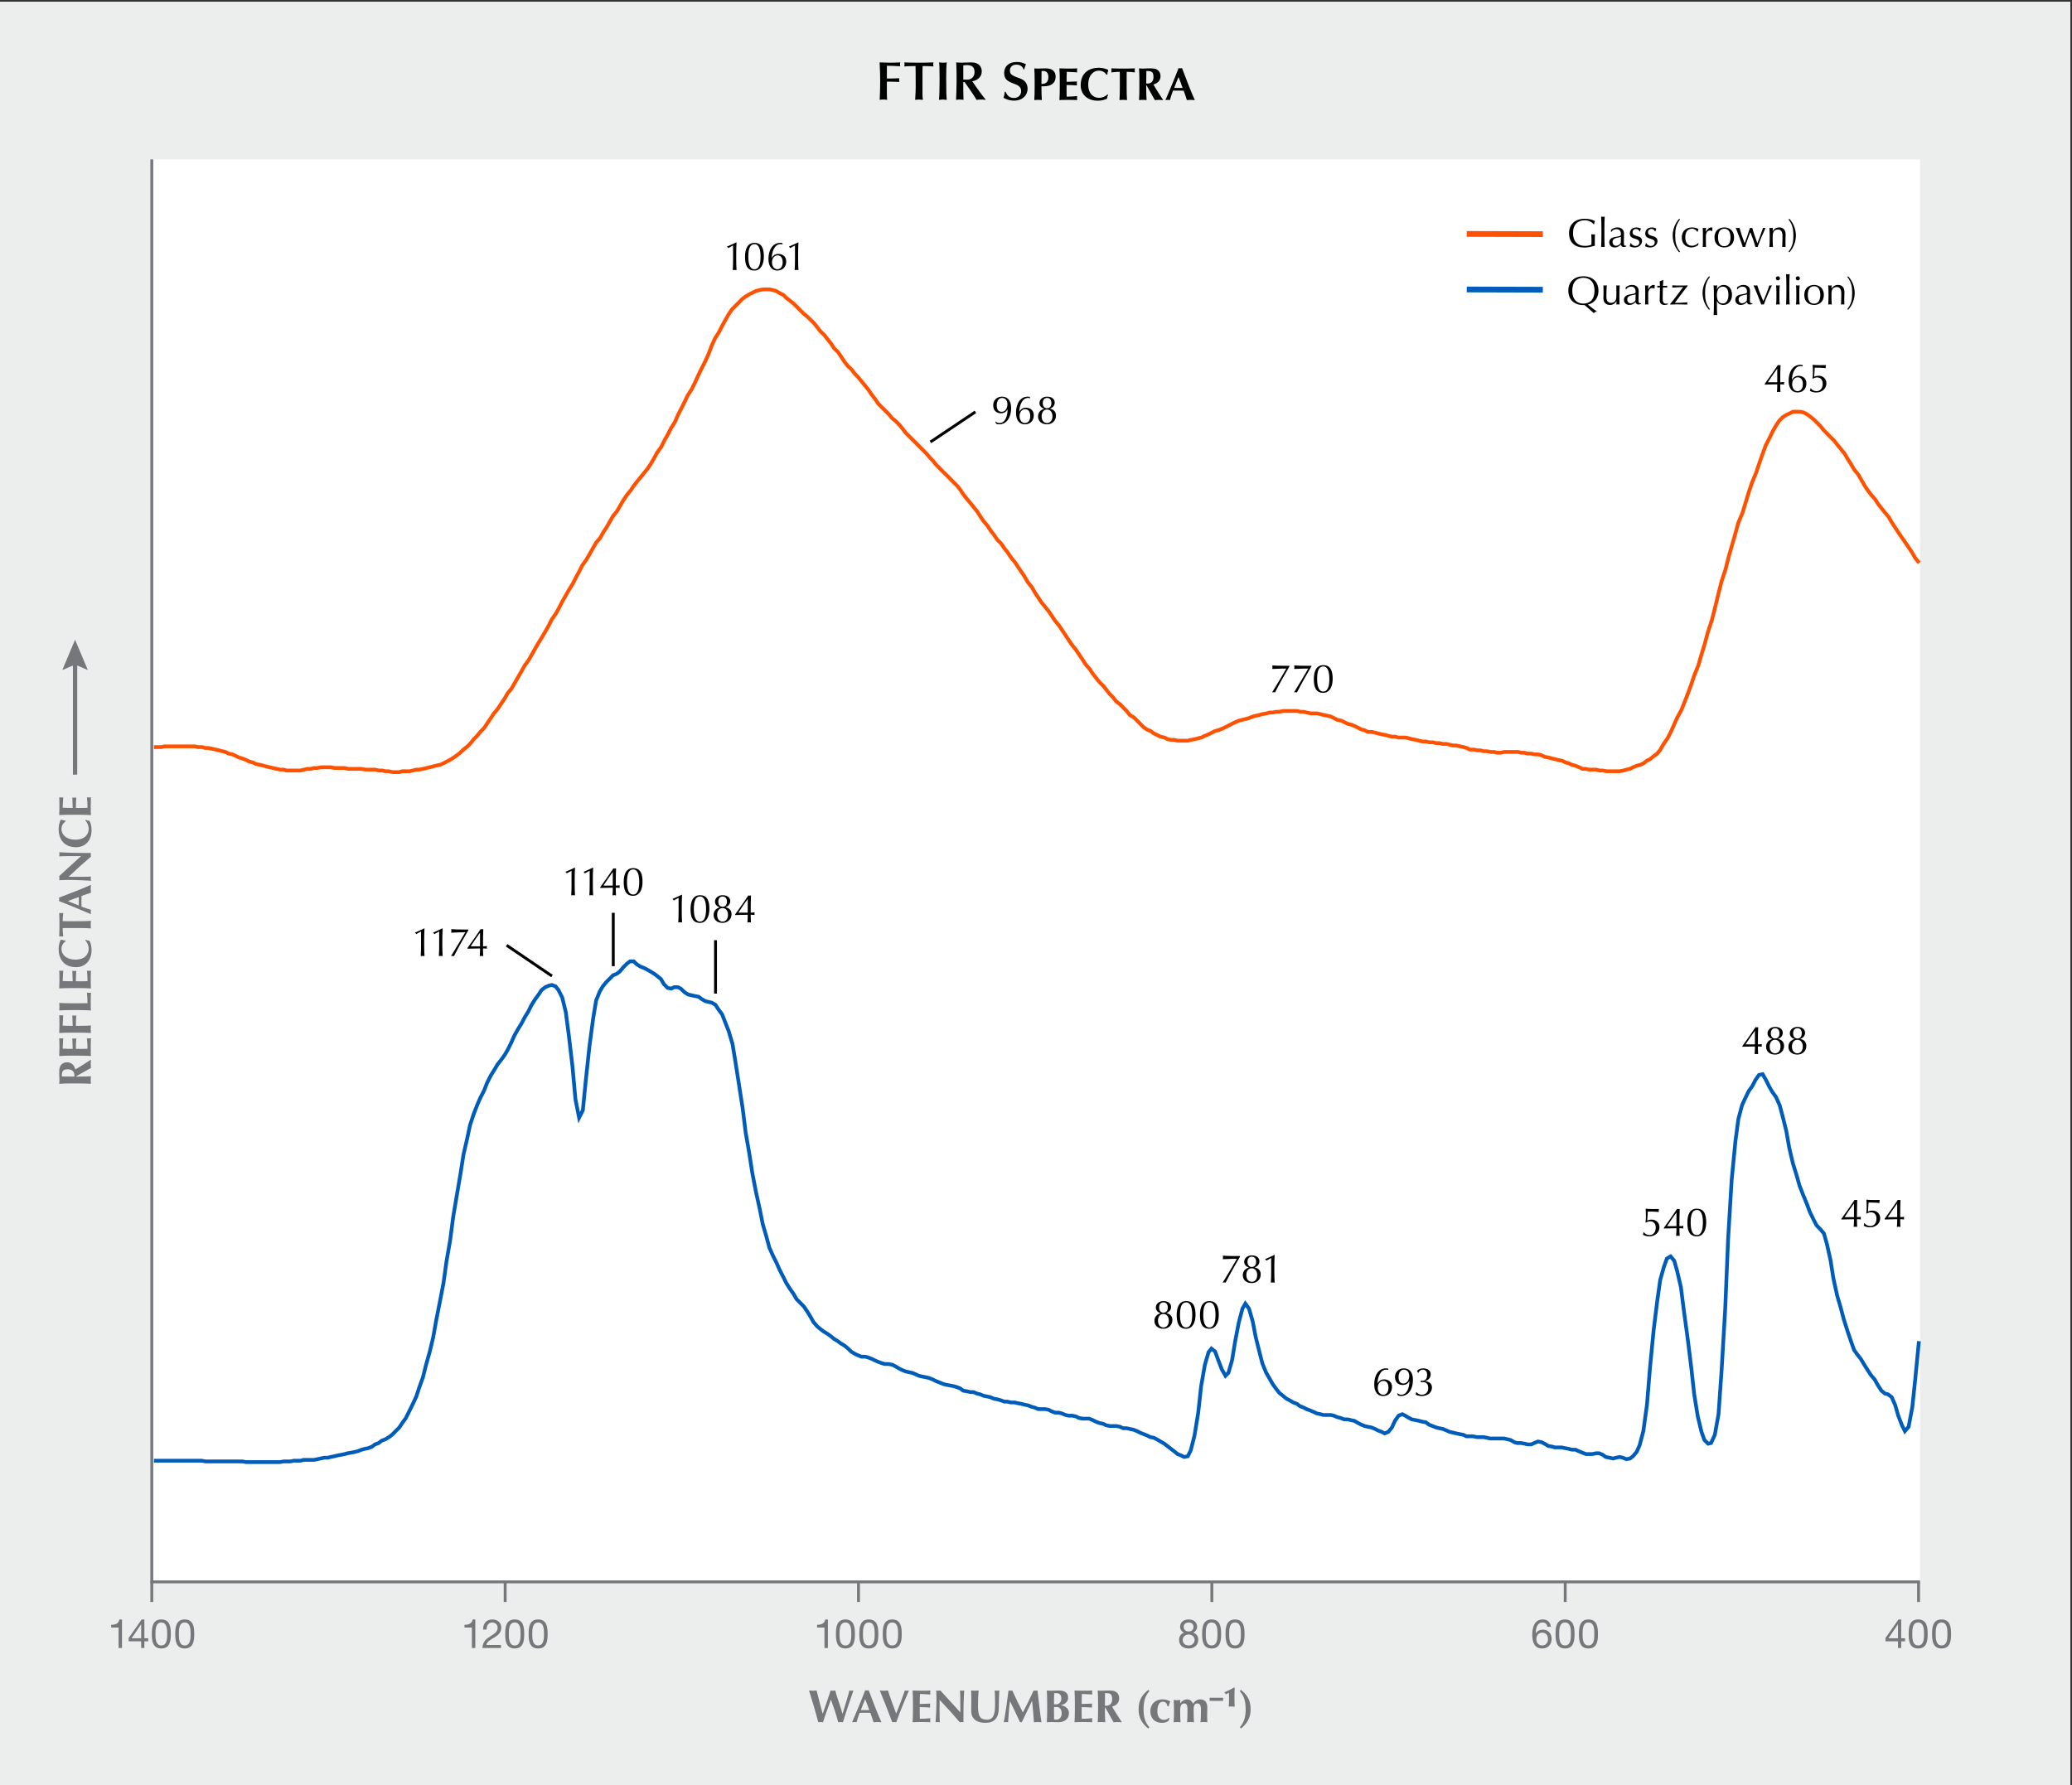 <?xml version="1.0" encoding="utf-8"?>
<!-- Generator: Adobe Illustrator 26.3.1, SVG Export Plug-In . SVG Version: 6.00 Build 0)  -->
<svg version="1.1" xmlns="http://www.w3.org/2000/svg" xmlns:xlink="http://www.w3.org/1999/xlink" x="0px" y="0px" width="477px"
	 height="411px" viewBox="0 0 477 411" style="enable-background:new 0 0 477 411;" xml:space="preserve">
<rect x="0" y="0" width="477" height="411" fill="#333333" stroke="none"/>
<style type="text/css">
	.st0{fill:#ECEDED;}
	.st1{fill:#FFFFFF;}
	.st2{fill:none;stroke:#005CB9;stroke-width:0.861;stroke-miterlimit:10;}
	.st3{fill:none;stroke:#FF5100;stroke-width:0.861;stroke-miterlimit:10;}
	.st4{fill:none;stroke:#76777A;stroke-width:0.662;stroke-miterlimit:10;}
	.st5{fill:#76777A;}
	.st6{fill:none;stroke:#76777A;stroke-width:0.662;stroke-linejoin:bevel;stroke-miterlimit:10;}
	.st7{fill:none;stroke:#000000;stroke-width:0.662;stroke-miterlimit:10;}
	.st8{fill:none;}
	.st9{fill:#010101;}
	.st10{fill:none;stroke:#76777A;stroke-width:0.993;stroke-miterlimit:10;}
	.st11{fill:none;stroke:#005CB9;stroke-width:1.324;stroke-miterlimit:10;}
	.st12{fill:none;stroke:#FF5100;stroke-width:1.324;stroke-linejoin:round;stroke-miterlimit:10;}
</style>
<g id="Gray">
	<rect id="GNI_blue_1_" y="0.387" class="st0" width="476.621" height="410.613"/>
</g>
<g id="White">
	<rect x="34.947" y="36.704" class="st1" width="407.065" height="327.51"/>
</g>
<g id="Lines">
	<polyline class="st2" points="35.438,336.315 36.278,336.315 37.119,336.315 37.81,336.315 38.649,336.315 39.322,336.315 
		40.181,336.315 41.04,336.315 41.712,336.315 42.571,336.315 43.393,336.315 44.103,336.315 44.924,336.315 45.597,336.315 
		46.456,336.315 47.315,336.483 47.987,336.483 48.846,336.483 49.519,336.483 50.378,336.483 51.218,336.483 51.89,336.483 
		52.731,336.483 53.403,336.483 54.262,336.483 55.121,336.483 55.794,336.483 56.634,336.632 57.493,336.632 58.165,336.632 
		59.025,336.632 59.697,336.632 60.537,336.632 61.378,336.632 62.069,336.632 62.909,336.632 63.6,336.632 64.44,336.632 
		65.3,336.483 65.972,336.483 66.831,336.483 67.653,336.315 68.344,336.315 69.184,336.315 69.875,336.129 70.715,336.129 
		71.575,336.129 72.246,336.129 73.105,335.961 73.778,335.811 74.637,335.625 75.459,335.625 76.131,335.457 76.991,335.289 
		77.662,335.121 78.521,334.954 79.38,334.786 80.053,334.599 80.912,334.45 81.752,334.282 82.443,334.096 83.265,333.778 
		83.956,333.592 84.794,333.426 85.657,333.071 86.327,332.563 87.19,332.247 87.86,331.708 88.7,331.392 89.555,330.884 
		90.233,330.367 91.088,329.505 91.928,328.665 92.606,327.641 93.446,326.47 94.131,325.106 94.971,323.404 95.834,321.54 
		96.504,319.506 97.367,317.118 98.037,314.414 98.9,311.341 99.717,307.959 100.41,304.046 101.25,299.794 102.105,295.372 
		102.783,290.45 103.638,285.52 104.316,280.282 105.171,275.175 106.011,270.245 106.704,265.823 107.521,262.264 108.214,259.037 
		109.054,256.502 109.917,254.276 110.587,252.751 111.45,251.072 112.12,249.354 112.975,247.659 113.815,246.296 114.508,245.125 
		115.333,244.077 116.188,242.898 116.866,241.728 117.721,240.01 118.391,238.485 119.254,236.952 120.094,235.588 
		120.787,234.248 121.627,232.884 122.297,231.521 123.137,230.165 124,228.987 124.67,227.962 125.525,227.292 126.365,226.938 
		127.043,226.784 127.898,227.099 128.568,227.962 129.431,229.657 130.255,233.054 130.941,238.315 131.781,245.441 
		132.474,253.105 133.314,257.342 134.177,255.639 134.847,248.853 135.702,240.865 136.565,234.417 137.235,230.35 
		138.059,228.316 138.768,227.099 139.592,226.098 140.448,225.258 141.118,224.565 141.981,224.211 142.651,223.71 
		143.514,222.686 144.353,221.861 145.047,221.337 145.887,221.337 146.572,222.008 147.397,222.531 148.252,222.87 148.93,223.202 
		149.785,223.71 150.625,224.211 151.318,224.75 152.158,225.42 152.851,226.599 153.691,227.454 154.53,227.623 155.201,227.292 
		156.064,227.292 156.734,227.623 157.597,228.463 158.436,228.987 159.107,229.133 159.962,229.326 160.825,229.487 
		161.495,229.996 162.335,230.496 163.013,230.666 163.852,230.851 164.707,231.352 165.378,232.384 166.241,233.555 
		166.911,235.272 167.774,237.475 168.629,240.364 169.299,244.431 170.123,249.708 170.986,255.308 171.656,260.731 
		172.512,265.661 173.19,270.075 174.045,274.497 174.908,278.394 175.578,281.792 176.417,284.665 177.111,287.238 
		177.927,289.086 178.79,290.804 179.461,292.329 180.323,294.009 180.994,295.372 181.849,296.736 182.696,297.93 183.382,299.124 
		184.222,299.963 185.061,300.818 185.755,301.827 186.594,303.191 187.265,304.385 188.128,305.386 188.967,306.079 
		189.661,306.603 190.5,307.104 191.194,307.605 192.034,308.283 192.873,308.799 193.559,309.307 194.399,309.808 195.246,310.501 
		195.916,311.171 196.771,311.695 197.449,312.026 198.305,312.365 199.167,312.365 199.838,312.535 200.693,312.866 
		201.371,313.205 202.187,313.559 203.05,313.875 203.72,314.06 204.583,314.06 205.438,314.229 206.109,314.568 206.972,315.084 
		207.642,315.423 208.482,315.762 209.321,315.947 209.999,316.094 210.854,316.448 211.525,316.764 212.387,316.956 
		213.227,317.118 213.921,317.288 214.76,317.626 215.446,317.981 216.293,318.297 217.133,318.651 217.803,318.836 218.659,318.99 
		219.498,319.152 220.192,319.344 221.031,319.66 221.725,320.184 222.564,320.33 223.427,320.515 224.098,320.515 224.937,320.869 
		225.608,321.024 226.47,321.378 227.31,321.54 227.996,321.694 228.843,322.048 229.698,322.21 230.369,322.402 231.231,322.718 
		231.902,322.718 232.741,322.903 233.581,322.903 234.259,323.073 235.114,323.219 235.784,323.404 236.647,323.573 
		237.503,323.912 238.18,324.082 239.036,324.436 239.86,324.436 240.569,324.436 241.393,324.582 242.063,324.937 242.918,325.253 
		243.781,325.253 244.452,325.437 245.314,325.792 245.985,325.946 246.824,325.946 247.679,326.115 248.357,326.47 
		249.197,326.631 249.867,326.631 250.73,326.631 251.57,326.97 252.256,327.325 253.095,327.641 253.958,327.825 254.628,328.149 
		255.491,328.334 256.162,328.334 257.001,328.334 257.841,328.503 258.534,328.835 259.374,328.835 260.067,329.004 
		260.907,329.173 261.762,329.505 262.44,329.859 263.295,330.198 264.12,330.529 264.805,330.884 265.645,331.038 266.323,331.392 
		267.178,331.893 268.041,332.401 268.711,332.917 269.574,333.592 270.244,334.096 271.1,334.786 271.924,335.121 272.594,335.457 
		273.457,335.289 274.127,333.928 274.99,330.529 275.845,325.253 276.516,319.152 277.378,314.229 278.218,311.341 
		278.888,310.501 279.728,311.171 280.421,313.059 281.261,315.254 282.124,316.764 282.794,316.094 283.634,313.205 
		284.327,308.953 285.167,304.57 286.022,301.319 286.692,300.148 287.54,301.319 288.38,304.215 289.065,307.774 289.905,311.171 
		290.598,313.875 291.438,315.947 292.301,317.457 292.971,318.651 293.826,319.83 294.504,320.685 295.359,321.378 
		296.184,322.048 296.877,322.402 297.717,322.903 298.572,323.219 299.242,323.743 300.105,324.082 300.775,324.436 
		301.638,324.752 302.478,325.106 303.171,325.437 303.988,325.607 304.658,325.792 305.521,325.792 306.376,325.792 
		307.054,325.946 307.909,326.3 308.587,326.47 309.442,326.801 310.282,326.801 310.975,326.97 311.792,327.14 312.655,327.641 
		313.325,327.995 314.188,328.334 314.858,328.503 315.721,328.665 316.561,329.004 317.231,329.358 318.086,329.674 
		318.764,330.029 319.604,329.674 320.444,328.665 321.137,327.14 321.977,325.946 322.832,325.607 323.502,325.946 324.365,326.47 
		325.035,326.801 325.898,326.97 326.715,327.14 327.408,327.325 328.248,327.471 328.941,327.995 329.781,328.334 330.636,328.665 
		331.314,328.835 332.169,329.004 333.009,329.358 333.702,329.674 334.527,329.859 335.235,330.029 336.052,330.198 
		336.915,330.367 337.585,330.699 338.448,330.699 339.118,330.699 339.973,330.884 340.821,330.884 341.506,330.884 
		342.331,331.038 343.04,331.207 343.864,331.207 344.719,331.207 345.389,331.207 346.252,331.207 347.092,331.392 
		347.785,331.561 348.625,332.062 349.295,332.247 350.158,332.247 350.998,332.401 351.668,332.563 352.523,332.563 
		353.201,332.247 354.041,331.893 354.896,332.062 355.574,332.401 356.429,332.917 357.292,333.071 357.962,333.256 
		358.786,333.256 359.472,333.256 360.312,333.426 361.175,333.592 361.845,333.778 362.708,333.778 363.378,334.096 
		364.233,334.45 365.096,334.786 365.766,334.786 366.591,334.786 367.446,334.599 368.124,334.599 368.979,334.954 
		369.649,335.457 370.512,335.625 371.352,335.811 372.045,335.625 372.885,335.457 373.57,335.625 374.395,335.961 
		375.258,335.811 375.928,335.289 376.783,334.282 377.461,332.755 378.316,329.505 379.156,323.404 379.849,314.923 
		380.689,306.249 381.529,299.455 382.199,294.702 383.062,291.659 383.732,289.78 384.595,289.271 385.435,290.296 
		386.105,292.668 386.968,296.397 387.638,301.673 388.493,307.959 389.333,314.73 390.026,321.024 390.851,326.115 
		391.706,329.674 392.384,331.561 393.239,332.401 393.909,332.247 394.772,330.367 395.627,325.607 396.305,315.947 
		397.16,301.488 397.83,285.358 398.655,271.608 399.517,262.765 400.188,257.673 401.043,254.445 401.906,252.581 402.576,251.218 
		403.416,250.047 404.109,248.684 404.949,247.49 405.789,247.32 406.459,248.499 407.322,250.216 407.992,251.387 408.855,252.581 
		409.694,254.445 410.38,257.003 411.22,260.377 411.913,264.298 412.753,267.88 413.593,270.584 414.271,272.971 415.126,275.175 
		415.965,277.201 416.659,279.072 417.499,280.782 418.192,282.13 419.032,282.986 419.887,283.995 420.565,286.383 
		421.404,290.134 422.075,294.363 422.93,298.261 423.77,301.157 424.448,303.707 425.303,306.411 426.166,308.953 426.836,310.832 
		427.699,312.026 428.369,312.866 429.186,314.229 430.048,315.593 430.719,316.617 431.582,317.626 432.252,318.836 
		433.115,320.184 433.97,320.869 434.64,321.024 435.503,321.694 436.319,323.573 436.997,325.946 437.853,328.149 438.531,329.505 
		439.386,328.503 440.249,323.912 440.919,317.457 441.759,308.799 	"/>
	<polyline class="st3" points="35.438,172.012 36.353,172.012 37.099,172.012 37.847,171.843 38.594,171.843 39.508,171.843 
		40.256,171.843 40.984,171.843 41.712,171.843 42.46,171.843 43.393,171.843 44.14,171.843 44.869,171.843 45.597,172.012 
		46.549,172.012 47.259,172.22 48.006,172.22 48.753,172.382 49.687,172.59 50.415,172.759 51.162,172.96 51.89,173.129 
		52.637,173.507 53.553,173.692 54.299,174.061 55.046,174.416 55.794,174.624 56.709,174.993 57.456,175.371 58.203,175.54 
		58.931,175.91 59.865,176.095 60.593,176.28 61.34,176.472 62.087,176.657 62.834,176.827 63.75,177.027 64.496,177.196 
		65.225,177.196 65.972,177.404 66.887,177.404 67.634,177.404 68.381,177.404 69.128,177.404 70.043,177.196 70.79,177.027 
		71.537,177.027 72.246,176.827 72.994,176.827 73.927,176.657 74.675,176.657 75.403,176.657 76.131,176.657 77.084,176.827 
		77.793,176.827 78.541,176.827 79.287,176.827 80.221,177.027 80.95,177.027 81.696,177.027 82.443,177.027 83.171,177.027 
		84.105,177.196 84.832,177.196 85.58,177.196 86.327,177.196 87.244,177.404 87.991,177.404 88.738,177.574 89.463,177.574 
		90.402,177.774 91.127,177.774 91.874,177.774 92.621,177.574 93.368,177.574 94.285,177.574 95.033,177.404 95.78,177.196 
		96.504,177.196 97.421,177.027 98.168,176.827 98.915,176.657 99.663,176.472 100.371,176.28 101.327,176.095 102.074,175.741 
		102.783,175.371 103.53,174.993 104.462,174.416 105.21,173.876 105.934,173.314 106.681,172.59 107.621,171.843 108.345,171.096 
		109.077,170.187 109.824,169.439 110.571,168.507 111.481,167.575 112.228,166.451 112.975,165.349 113.707,164.255 
		114.639,163.131 115.371,162.014 116.118,160.912 116.866,159.61 117.775,158.509 118.522,157.199 119.269,155.913 
		120.017,154.611 120.748,153.301 121.681,152.015 122.413,150.729 123.152,149.427 123.899,148.117 124.816,146.646 
		125.563,145.359 126.311,144.05 127.043,142.579 127.975,141.269 128.699,139.967 129.446,138.496 130.194,137.186 130.925,135.9 
		131.858,134.406 132.605,132.934 133.314,131.625 134.061,130.153 134.993,128.852 135.74,127.565 136.472,126.271 137.22,124.969 
		138.152,123.868 138.884,122.566 139.608,121.464 140.355,120.155 141.102,118.853 142.019,117.728 142.766,116.442 
		143.514,115.156 144.261,114.039 145.178,112.922 145.917,111.82 146.649,110.888 147.397,109.971 148.313,108.854 
		149.061,107.938 149.808,106.821 150.555,105.534 151.279,104.209 152.212,102.923 152.943,101.429 153.691,100.142 
		154.438,98.648 155.355,97.192 156.102,95.497 156.849,94.041 157.597,92.547 158.305,91.06 159.238,89.604 159.985,88.11 
		160.732,86.454 161.456,84.959 162.396,83.095 163.144,81.431 163.852,79.567 164.6,77.911 165.547,76.416 166.279,74.961 
		167.003,73.659 167.751,72.349 168.498,71.232 169.415,70.316 170.162,69.568 170.894,68.821 171.633,68.282 172.55,67.72 
		173.297,67.365 174.045,66.996 174.792,66.788 175.709,66.626 176.456,66.626 177.18,66.626 177.927,66.788 178.675,66.996 
		179.592,67.535 180.339,67.912 181.086,68.659 181.833,69.199 182.75,69.946 183.497,70.693 184.222,71.433 184.969,72.18 
		185.886,72.927 186.633,73.659 187.38,74.383 188.128,75.33 188.836,76.247 189.792,77.164 190.516,78.111 191.263,79.028 
		191.995,80.145 192.927,81.061 193.674,82.178 194.399,83.295 195.131,84.212 196.086,85.129 196.81,86.076 197.542,86.823 
		198.289,87.74 199.036,88.649 199.945,89.774 200.693,90.891 201.425,91.807 202.172,92.924 203.089,93.841 203.836,94.58 
		204.583,95.328 205.331,96.244 206.24,96.992 206.987,97.739 207.734,98.648 208.466,99.603 209.213,100.35 210.13,101.259 
		210.878,102.006 211.625,102.753 212.364,103.501 213.281,104.417 214.028,105.326 214.76,106.074 215.508,106.99 216.255,107.737 
		217.164,108.685 217.911,109.394 218.659,110.141 219.375,110.888 220.323,111.82 221.07,112.752 221.802,113.869 222.526,114.786 
		223.458,115.903 224.205,116.819 224.937,117.728 225.661,118.853 226.409,119.97 227.364,121.087 228.073,122.188 228.82,123.121 
		229.567,124.245 230.484,125.154 231.231,126.271 231.979,127.188 232.703,128.305 233.643,129.429 234.367,130.531 
		235.114,131.625 235.862,132.749 236.609,134.051 237.526,135.153 238.273,136.462 238.997,137.556 239.744,138.681 
		240.661,139.798 241.408,140.714 242.156,141.831 242.903,142.933 243.82,144.05 244.567,145.167 245.314,146.268 246.039,147.393 
		246.786,148.487 247.703,149.612 248.45,150.729 249.197,151.83 249.906,152.947 250.861,154.049 251.608,155.166 252.333,156.082 
		253.065,157.014 253.997,157.946 254.744,158.863 255.468,159.795 256.216,160.542 256.947,161.474 257.895,162.198 
		258.611,162.946 259.359,163.693 260.106,164.625 261.015,165.164 261.762,165.911 262.51,166.659 263.242,167.406 
		263.989,167.945 264.906,168.315 265.645,168.877 266.392,169.231 267.14,169.609 268.057,169.809 268.804,170.187 
		269.551,170.348 270.283,170.348 271.192,170.541 271.939,170.541 272.687,170.541 273.434,170.541 274.181,170.348 
		275.098,170.187 275.845,169.979 276.577,169.809 277.324,169.439 278.234,169.062 278.981,168.692 279.728,168.315 280.46,168.13 
		281.392,167.76 282.139,167.406 282.887,167.028 283.595,166.659 284.343,166.289 285.275,165.911 286.007,165.727 
		286.754,165.542 287.478,165.349 288.434,164.979 289.142,164.794 289.89,164.625 290.637,164.417 291.554,164.255 
		292.301,164.047 293.048,164.047 293.796,163.878 294.52,163.878 295.452,163.693 296.184,163.693 296.931,163.693 
		297.678,163.693 298.595,163.693 299.342,163.878 300.09,163.878 300.814,164.047 301.746,164.255 302.478,164.255 
		303.225,164.255 303.973,164.417 304.72,164.625 305.637,164.794 306.376,164.979 307.124,165.349 307.855,165.727 
		308.772,165.911 309.519,166.289 310.267,166.659 310.991,166.828 311.923,167.198 312.67,167.575 313.418,167.945 314.126,168.13 
		314.874,168.507 315.814,168.507 316.538,168.692 317.285,168.877 318.032,169.062 318.965,169.231 319.696,169.439 
		320.421,169.609 321.168,169.609 321.915,169.809 322.832,169.809 323.579,169.809 324.326,169.979 325.058,170.187 
		325.991,170.348 326.715,170.541 327.462,170.726 328.209,170.726 329.126,170.911 329.873,170.911 330.621,171.096 
		331.368,171.096 332.092,171.28 333.009,171.28 333.756,171.473 334.504,171.642 335.251,171.642 336.168,171.843 336.915,172.012 
		337.662,172.22 338.386,172.59 339.326,172.59 340.05,172.759 340.798,172.759 341.53,172.96 342.277,172.96 343.209,173.129 
		343.956,173.129 344.665,173.314 345.412,173.314 346.345,173.129 347.076,173.129 347.824,173.129 348.571,173.129 
		349.503,173.129 350.227,173.314 350.959,173.314 351.707,173.507 352.454,173.507 353.371,173.692 354.118,173.692 
		354.857,173.876 355.605,174.254 356.521,174.416 357.269,174.624 358.001,174.793 358.748,174.993 359.657,175.163 
		360.404,175.54 361.152,175.741 361.899,176.095 362.631,176.28 363.563,176.657 364.295,177.027 365.042,177.027 365.789,177.196 
		366.698,177.196 367.446,177.196 368.193,177.404 368.94,177.404 369.857,177.574 370.589,177.574 371.336,177.574 372.06,177.574 
		372.808,177.574 373.74,177.404 374.487,177.196 375.196,177.027 375.943,176.657 376.899,176.28 377.607,176.095 378.355,175.741 
		379.102,175.163 379.849,174.793 380.766,174.061 381.513,173.507 382.237,172.59 382.985,171.28 383.902,169.979 384.649,168.507 
		385.396,166.828 386.143,165.164 387.06,163.508 387.807,161.644 388.532,159.795 389.279,157.761 390.026,155.543 
		390.943,153.301 391.69,150.729 392.438,148.302 393.185,145.521 394.102,142.748 394.849,139.798 395.573,136.832 396.32,133.866 
		397.237,131.086 397.984,128.12 398.732,125.532 399.479,122.936 400.188,120.34 401.135,118.106 401.867,115.702 402.599,113.291 
		403.339,111.088 404.279,108.854 405.026,106.613 405.75,104.579 406.482,102.546 407.43,100.72 408.138,99.225 408.886,97.939 
		409.633,96.822 410.38,96.075 411.297,95.497 412.044,95.158 412.776,94.788 413.523,94.788 414.432,94.788 415.18,94.958 
		415.927,95.328 416.674,95.867 417.591,96.614 418.338,97.361 419.086,98.108 419.818,99.025 420.565,99.772 421.474,100.72 
		422.221,101.429 422.968,102.384 423.716,103.293 424.632,104.417 425.38,105.704 426.104,106.821 426.851,108.107 
		427.768,109.224 428.515,110.511 429.263,111.82 430.01,112.922 430.719,113.869 431.674,114.955 432.398,116.072 433.13,117.004 
		433.877,117.936 434.81,119.053 435.557,120.34 436.289,121.464 437.013,122.566 437.76,123.66 438.677,124.969 439.424,126.071 
		440.171,127.188 440.919,128.497 441.836,129.599 	"/>
</g>
<g id="Rules">
	<line class="st4" x1="34.947" y1="36.704" x2="34.947" y2="364.116"/>
	<line class="st4" x1="442.012" y1="364.214" x2="34.615" y2="364.214"/>
</g>
<g id="Numbers">
	<g>
		<g>
			<path class="st5" d="M28.085,379.437h-0.787v-4.705h-1.705v-0.63c0.898,0,1.714-0.241,1.89-1.231h0.602V379.437z"/>
			<path class="st5" d="M33.238,377.205h0.889v0.695h-0.889v1.537h-0.741V377.9h-2.88v-0.76l2.992-4.27h0.63V377.205z
				 M32.497,377.205v-3.214h-0.019l-2.186,3.214H32.497z"/>
			<path class="st5" d="M37.139,372.871c2.056,0,2.186,1.889,2.186,3.343c0,1.445-0.13,3.335-2.186,3.335s-2.186-1.89-2.186-3.335
				C34.953,374.759,35.083,372.871,37.139,372.871z M37.139,378.853c1.343,0,1.353-1.667,1.353-2.648c0-0.973-0.009-2.64-1.353-2.64
				c-1.343,0-1.352,1.667-1.352,2.64C35.787,377.186,35.796,378.853,37.139,378.853z"/>
			<path class="st5" d="M42.529,372.871c2.056,0,2.186,1.889,2.186,3.343c0,1.445-0.13,3.335-2.186,3.335s-2.186-1.89-2.186-3.335
				C40.343,374.759,40.473,372.871,42.529,372.871z M42.529,378.853c1.343,0,1.353-1.667,1.353-2.648c0-0.973-0.009-2.64-1.353-2.64
				c-1.343,0-1.352,1.667-1.352,2.64C41.177,377.186,41.186,378.853,42.529,378.853z"/>
		</g>
		<line class="st6" x1="34.947" y1="364.214" x2="34.947" y2="368.848"/>
	</g>
	<g>
		<g>
			<path class="st5" d="M109.422,379.437h-0.787v-4.705h-1.705v-0.63c0.898,0,1.713-0.241,1.89-1.231h0.602V379.437z"/>
			<path class="st5" d="M111.229,375.195c-0.065-1.334,0.722-2.324,2.112-2.324c1.148,0,2.056,0.666,2.056,1.889
				c0,1.158-0.778,1.741-1.593,2.251c-0.824,0.5-1.686,0.917-1.843,1.732h3.372v0.694h-4.289c0.13-1.556,0.917-2.111,1.843-2.686
				c1.111-0.686,1.676-1.094,1.676-2.001c0-0.713-0.574-1.186-1.269-1.186c-0.917,0-1.306,0.843-1.278,1.63H111.229z"/>
			<path class="st5" d="M118.494,372.871c2.056,0,2.186,1.889,2.186,3.343c0,1.445-0.13,3.335-2.186,3.335s-2.186-1.89-2.186-3.335
				C116.308,374.759,116.438,372.871,118.494,372.871z M118.494,378.853c1.343,0,1.353-1.667,1.353-2.648
				c0-0.973-0.009-2.64-1.353-2.64c-1.343,0-1.352,1.667-1.352,2.64C117.142,377.186,117.151,378.853,118.494,378.853z"/>
			<path class="st5" d="M123.884,372.871c2.056,0,2.186,1.889,2.186,3.343c0,1.445-0.13,3.335-2.186,3.335s-2.186-1.89-2.186-3.335
				C121.698,374.759,121.828,372.871,123.884,372.871z M123.884,378.853c1.343,0,1.353-1.667,1.353-2.648
				c0-0.973-0.009-2.64-1.353-2.64c-1.343,0-1.352,1.667-1.352,2.64C122.532,377.186,122.541,378.853,123.884,378.853z"/>
		</g>
		<line class="st6" x1="116.293" y1="364.214" x2="116.293" y2="368.848"/>
	</g>
	<g>
		<g>
			<path class="st5" d="M190.591,379.437h-0.787v-4.705h-1.705v-0.63c0.898,0,1.714-0.241,1.89-1.231h0.602V379.437z"/>
			<path class="st5" d="M194.625,372.871c2.056,0,2.186,1.889,2.186,3.343c0,1.445-0.13,3.335-2.186,3.335s-2.186-1.89-2.186-3.335
				C192.439,374.759,192.568,372.871,194.625,372.871z M194.625,378.853c1.343,0,1.353-1.667,1.353-2.648
				c0-0.973-0.009-2.64-1.353-2.64c-1.343,0-1.352,1.667-1.352,2.64C193.273,377.186,193.282,378.853,194.625,378.853z"/>
			<path class="st5" d="M200.014,372.871c2.056,0,2.186,1.889,2.186,3.343c0,1.445-0.13,3.335-2.186,3.335s-2.186-1.89-2.186-3.335
				C197.829,374.759,197.958,372.871,200.014,372.871z M200.014,378.853c1.343,0,1.353-1.667,1.353-2.648
				c0-0.973-0.009-2.64-1.353-2.64c-1.343,0-1.352,1.667-1.352,2.64C198.662,377.186,198.672,378.853,200.014,378.853z"/>
			<path class="st5" d="M205.404,372.871c2.056,0,2.186,1.889,2.186,3.343c0,1.445-0.13,3.335-2.186,3.335s-2.186-1.89-2.186-3.335
				C203.219,374.759,203.348,372.871,205.404,372.871z M205.404,378.853c1.343,0,1.353-1.667,1.353-2.648
				c0-0.973-0.009-2.64-1.353-2.64c-1.343,0-1.352,1.667-1.352,2.64C204.052,377.186,204.062,378.853,205.404,378.853z"/>
		</g>
		<line class="st6" x1="197.638" y1="364.214" x2="197.638" y2="368.848"/>
	</g>
	<g>
		<g>
			<path class="st5" d="M273.598,372.871c1.436,0,1.991,0.843,1.991,1.676c0,0.584-0.37,1.121-0.907,1.361
				c0.787,0.251,1.167,0.825,1.167,1.64c0,1.27-0.963,2.001-2.177,2.001c-1.26,0-2.232-0.658-2.232-2.001
				c0-0.777,0.417-1.38,1.148-1.64c-0.546-0.222-0.917-0.769-0.917-1.361C271.672,373.463,272.589,372.871,273.598,372.871z
				 M273.672,378.853c0.787,0,1.343-0.546,1.343-1.277c0-0.714-0.611-1.251-1.352-1.251c-0.778,0-1.39,0.5-1.39,1.26
				C272.274,378.372,272.857,378.853,273.672,378.853z M273.672,375.63c0.621,0,1.084-0.389,1.084-1.056
				c0-0.658-0.463-1.01-1.103-1.01c-0.63,0-1.148,0.352-1.148,1.01C272.505,375.296,273.024,375.63,273.672,375.63z"/>
			<path class="st5" d="M278.933,372.871c2.056,0,2.186,1.889,2.186,3.343c0,1.445-0.13,3.335-2.186,3.335
				c-2.057,0-2.187-1.89-2.187-3.335C276.747,374.759,276.877,372.871,278.933,372.871z M278.933,378.853
				c1.343,0,1.352-1.667,1.352-2.648c0-0.973-0.009-2.64-1.352-2.64c-1.344,0-1.353,1.667-1.353,2.64
				C277.581,377.186,277.589,378.853,278.933,378.853z"/>
			<path class="st5" d="M284.323,372.871c2.056,0,2.186,1.889,2.186,3.343c0,1.445-0.13,3.335-2.186,3.335
				c-2.057,0-2.187-1.89-2.187-3.335C282.136,374.759,282.266,372.871,284.323,372.871z M284.323,378.853
				c1.343,0,1.352-1.667,1.352-2.648c0-0.973-0.009-2.64-1.352-2.64c-1.344,0-1.353,1.667-1.353,2.64
				C282.97,377.186,282.979,378.853,284.323,378.853z"/>
		</g>
		<line class="st6" x1="278.985" y1="364.214" x2="278.985" y2="368.848"/>
	</g>
	<g>
		<g>
			<path class="st5" d="M356.232,374.546c-0.074-0.593-0.482-0.981-1.103-0.981c-1.343,0-1.556,1.481-1.593,2.491l0.019,0.019
				c0.37-0.602,0.926-0.861,1.639-0.861c1.26,0,2.01,0.917,2.01,2.131c0,0.953-0.537,2.204-2.194,2.204
				c-1.945,0-2.261-1.778-2.261-3.158c0-1.807,0.547-3.52,2.418-3.52c1.083,0,1.76,0.611,1.853,1.676H356.232z M353.684,377.39
				c0,0.815,0.5,1.463,1.362,1.463c0.852,0,1.324-0.676,1.324-1.454c0-0.814-0.426-1.491-1.324-1.491
				C354.167,375.908,353.684,376.566,353.684,377.39z"/>
			<path class="st5" d="M360.294,372.871c2.056,0,2.186,1.889,2.186,3.343c0,1.445-0.13,3.335-2.186,3.335
				c-2.057,0-2.187-1.89-2.187-3.335C358.107,374.759,358.237,372.871,360.294,372.871z M360.294,378.853
				c1.343,0,1.352-1.667,1.352-2.648c0-0.973-0.009-2.64-1.352-2.64c-1.344,0-1.353,1.667-1.353,2.64
				C358.941,377.186,358.95,378.853,360.294,378.853z"/>
			<path class="st5" d="M365.684,372.871c2.056,0,2.186,1.889,2.186,3.343c0,1.445-0.13,3.335-2.186,3.335
				c-2.057,0-2.187-1.89-2.187-3.335C363.498,374.759,363.628,372.871,365.684,372.871z M365.684,378.853
				c1.343,0,1.352-1.667,1.352-2.648c0-0.973-0.009-2.64-1.352-2.64c-1.344,0-1.353,1.667-1.353,2.64
				C364.332,377.186,364.34,378.853,365.684,378.853z"/>
		</g>
		<line class="st6" x1="360.33" y1="364.214" x2="360.33" y2="368.848"/>
	</g>
	<g>
		<g>
			<path class="st5" d="M437.682,377.205h0.889v0.695h-0.889v1.537h-0.741V377.9h-2.88v-0.76l2.991-4.27h0.63V377.205z
				 M436.941,377.205v-3.214h-0.019l-2.186,3.214H436.941z"/>
			<path class="st5" d="M441.584,372.871c2.056,0,2.186,1.889,2.186,3.343c0,1.445-0.13,3.335-2.186,3.335
				c-2.057,0-2.187-1.89-2.187-3.335C439.397,374.759,439.527,372.871,441.584,372.871z M441.584,378.853
				c1.343,0,1.352-1.667,1.352-2.648c0-0.973-0.009-2.64-1.352-2.64c-1.344,0-1.353,1.667-1.353,2.64
				C440.231,377.186,440.24,378.853,441.584,378.853z"/>
			<path class="st5" d="M446.973,372.871c2.056,0,2.186,1.889,2.186,3.343c0,1.445-0.13,3.335-2.186,3.335
				c-2.057,0-2.187-1.89-2.187-3.335C444.787,374.759,444.917,372.871,446.973,372.871z M446.973,378.853
				c1.343,0,1.352-1.667,1.352-2.648c0-0.973-0.009-2.64-1.352-2.64c-1.344,0-1.353,1.667-1.353,2.64
				C445.621,377.186,445.63,378.853,446.973,378.853z"/>
		</g>
		<line class="st6" x1="441.676" y1="364.214" x2="441.676" y2="368.848"/>
	</g>
	<g>
		<g>
			<path d="M168.763,56.511l-1.102,0.611c-0.056-0.111-0.167-0.222-0.278-0.296v-0.065c0.704-0.287,1.473-0.639,2.112-0.963
				l0.065,0.046c-0.046,0.806-0.074,1.612-0.074,2.417v1.547c0,0.796,0.028,1.593,0.074,2.38c-0.148-0.028-0.287-0.046-0.436-0.046
				c-0.148,0-0.287,0.019-0.435,0.046c0.055-0.796,0.074-1.584,0.074-2.38V56.511z"/>
			<path d="M173.681,55.918c1.778,0,2.167,1.445,2.167,3.186c0,1.686-0.667,3.187-2.167,3.187c-1.778,0-2.167-1.445-2.167-3.187
				S172.069,55.918,173.681,55.918z M173.681,61.994c1.056,0,1.408-1.25,1.408-2.89c0-1.639-0.352-2.89-1.408-2.89
				c-1.056,0-1.408,1.139-1.408,2.89C172.273,60.744,172.625,61.994,173.681,61.994z"/>
			<path d="M180.185,56.242l-0.046,0.037c-0.129-0.037-0.278-0.065-0.481-0.065c-1.436,0-1.992,2.01-1.992,3.14h0.019
				c0.241-0.417,0.676-0.898,1.491-0.898c0.648,0,1.825,0.324,1.825,1.742c0,1.241-0.806,2.093-2.056,2.093
				c-1.065,0-2.038-0.723-2.038-2.668c-0.009-2.056,0.973-3.742,2.751-3.705c0.204,0,0.287,0.009,0.389,0.028L180.185,56.242z
				 M179.009,58.798c-0.723,0-1.288,0.658-1.288,1.593c0,0.945,0.528,1.602,1.232,1.602c0.778,0,1.232-0.657,1.232-1.602
				C180.185,59.456,179.805,58.798,179.009,58.798z"/>
			<path d="M183.016,56.511l-1.102,0.611c-0.056-0.111-0.167-0.222-0.278-0.296v-0.065c0.704-0.287,1.473-0.639,2.112-0.963
				l0.065,0.046c-0.046,0.806-0.074,1.612-0.074,2.417v1.547c0,0.796,0.028,1.593,0.074,2.38c-0.148-0.028-0.287-0.046-0.436-0.046
				c-0.148,0-0.287,0.019-0.435,0.046c0.055-0.796,0.074-1.584,0.074-2.38V56.511z"/>
		</g>
	</g>
	<g>
		<g>
			<path d="M229.175,97.023c0.259,0.231,0.574,0.379,0.917,0.379c1.333,0,1.871-1.639,1.871-3.121h-0.019
				c-0.287,0.509-0.759,0.871-1.5,0.871c-1.102,0-1.797-0.676-1.797-1.843c0-1.13,0.806-1.982,2.057-1.982
				c1.102,0,2.075,0.723,2.075,2.667c0,2.056-1.01,3.705-2.732,3.705c-0.315,0-0.593-0.074-0.732-0.13
				c-0.037-0.158-0.111-0.389-0.185-0.519L229.175,97.023z M230.694,91.624c-0.723,0-1.232,0.658-1.232,1.686
				c0,1.056,0.435,1.5,1.139,1.5c0.852,0,1.324-0.852,1.324-1.741C231.925,92.216,231.435,91.624,230.694,91.624z"/>
			<path d="M237.176,91.651l-0.046,0.037c-0.129-0.037-0.278-0.065-0.481-0.065c-1.436,0-1.992,2.01-1.992,3.14h0.019
				c0.241-0.417,0.676-0.898,1.491-0.898c0.648,0,1.825,0.324,1.825,1.742c0,1.241-0.806,2.093-2.056,2.093
				c-1.065,0-2.038-0.723-2.038-2.668c-0.009-2.056,0.973-3.742,2.751-3.705c0.204,0,0.287,0.009,0.389,0.028L237.176,91.651z
				 M236,94.208c-0.723,0-1.288,0.658-1.288,1.593c0,0.945,0.528,1.602,1.232,1.602c0.778,0,1.232-0.657,1.232-1.602
				C237.176,94.865,236.796,94.208,236,94.208z"/>
			<path d="M240.318,94.143v-0.065c-0.463-0.111-1.019-0.556-1.019-1.278c0-0.778,0.686-1.473,1.741-1.473
				c1.223,0,1.769,0.658,1.769,1.361c0,0.574-0.361,1.149-1.037,1.362v0.065c0.426,0.074,1.333,0.435,1.333,1.565
				c0,1.223-0.926,2.02-2.065,2.02c-1.167,0-2.065-0.658-2.065-1.806C238.975,95.143,239.364,94.458,240.318,94.143z
				 M241.041,94.291c-0.769,0-1.25,0.648-1.25,1.556s0.481,1.556,1.25,1.556c0.769,0,1.25-0.648,1.25-1.556
				S241.81,94.291,241.041,94.291z M241.05,91.624c-0.694,0-0.991,0.546-0.991,1.186s0.296,1.186,0.991,1.186
				c0.704,0,1-0.546,1-1.186S241.754,91.624,241.05,91.624z"/>
		</g>
	</g>
	<g>
		<g>
			<path d="M96.928,214.459l-1.102,0.61c-0.056-0.11-0.167-0.222-0.278-0.296v-0.064c0.704-0.287,1.473-0.64,2.112-0.964
				l0.065,0.047c-0.046,0.806-0.074,1.611-0.074,2.417v1.547c0,0.797,0.028,1.593,0.074,2.38c-0.148-0.027-0.287-0.046-0.436-0.046
				c-0.148,0-0.287,0.019-0.435,0.046c0.055-0.796,0.074-1.583,0.074-2.38V214.459z"/>
			<path d="M101.105,214.459l-1.102,0.61c-0.056-0.11-0.167-0.222-0.278-0.296v-0.064c0.704-0.287,1.473-0.64,2.112-0.964
				l0.065,0.047c-0.046,0.806-0.074,1.611-0.074,2.417v1.547c0,0.797,0.028,1.593,0.074,2.38c-0.148-0.027-0.287-0.046-0.436-0.046
				c-0.148,0-0.287,0.019-0.435,0.046c0.055-0.796,0.074-1.583,0.074-2.38V214.459z"/>
			<path d="M107.828,214.154c-1.102,1.88-2.306,3.991-3.316,5.982c-0.111-0.027-0.213-0.046-0.352-0.046
				c-0.111,0-0.223,0.019-0.333,0.046c1.158-1.861,2.63-4.344,3.279-5.482c-0.556,0-1.667,0-3.232,0.093
				c0.018-0.13,0.037-0.287,0.037-0.417s-0.019-0.278-0.037-0.408c0.5,0.037,0.907,0.065,1.25,0.074
				c0.38,0.01,1.241,0.019,1.75,0.019c0.38,0,0.639-0.009,0.954-0.009V214.154z"/>
			<path d="M107.619,218.266c1.093-1.528,2.436-3.418,3.029-4.345c0.102,0.028,0.213,0.047,0.315,0.047s0.204-0.019,0.296-0.047
				c-0.056,1.075-0.065,2.649-0.065,3.965c0.352,0,0.695-0.037,0.908-0.074c-0.028,0.102-0.046,0.204-0.046,0.306
				s0.019,0.203,0.046,0.306c-0.213-0.037-0.556-0.056-0.908-0.056v0.389c0,0.481,0.037,1.047,0.056,1.38
				c-0.139-0.027-0.269-0.046-0.408-0.046c-0.139,0-0.269,0.019-0.407,0.046c0.028-0.352,0.074-0.917,0.074-1.38v-0.389
				c-0.556,0-2.371,0.046-2.89,0.064V218.266z M110.509,214.774h-0.019c-0.519,0.723-1.714,2.408-2.14,3.112h2.158V214.774z"/>
		</g>
	</g>
	<g>
		<g>
			<path d="M131.576,200.471l-1.102,0.611c-0.056-0.11-0.167-0.222-0.278-0.296v-0.064c0.704-0.287,1.473-0.64,2.112-0.964
				l0.065,0.047c-0.046,0.806-0.074,1.611-0.074,2.417v1.547c0,0.797,0.028,1.593,0.074,2.38c-0.148-0.027-0.287-0.046-0.436-0.046
				c-0.148,0-0.287,0.019-0.435,0.046c0.055-0.796,0.074-1.583,0.074-2.38V200.471z"/>
			<path d="M135.753,200.471l-1.102,0.611c-0.056-0.11-0.167-0.222-0.278-0.296v-0.064c0.704-0.287,1.473-0.64,2.112-0.964
				l0.065,0.047c-0.046,0.806-0.074,1.611-0.074,2.417v1.547c0,0.797,0.028,1.593,0.074,2.38c-0.148-0.027-0.287-0.046-0.436-0.046
				c-0.148,0-0.287,0.019-0.435,0.046c0.055-0.796,0.074-1.583,0.074-2.38V200.471z"/>
			<path d="M138.183,204.279c1.093-1.528,2.436-3.418,3.029-4.345c0.102,0.028,0.213,0.047,0.315,0.047s0.204-0.019,0.296-0.047
				c-0.056,1.075-0.065,2.649-0.065,3.965c0.352,0,0.695-0.037,0.908-0.074c-0.028,0.102-0.046,0.203-0.046,0.306
				c0,0.102,0.019,0.203,0.046,0.306c-0.213-0.037-0.556-0.056-0.908-0.056v0.389c0,0.481,0.037,1.047,0.056,1.38
				c-0.139-0.027-0.269-0.046-0.408-0.046c-0.139,0-0.269,0.019-0.407,0.046c0.028-0.352,0.074-0.917,0.074-1.38v-0.389
				c-0.556,0-2.371,0.046-2.89,0.064V204.279z M141.073,200.787h-0.019c-0.519,0.723-1.714,2.408-2.14,3.112h2.158V200.787z"/>
			<path d="M145.753,199.879c1.778,0,2.167,1.444,2.167,3.186c0,1.686-0.667,3.187-2.167,3.187c-1.778,0-2.167-1.445-2.167-3.187
				S144.141,199.879,145.753,199.879z M145.753,205.955c1.056,0,1.408-1.25,1.408-2.89s-0.352-2.89-1.408-2.89
				c-1.056,0-1.408,1.14-1.408,2.89C144.345,204.705,144.697,205.955,145.753,205.955z"/>
		</g>
	</g>
	<g>
		<g>
			<path d="M156.222,206.708l-1.102,0.61c-0.056-0.11-0.167-0.222-0.278-0.296v-0.064c0.704-0.287,1.473-0.64,2.112-0.964
				l0.065,0.047c-0.046,0.806-0.074,1.611-0.074,2.417v1.547c0,0.797,0.028,1.593,0.074,2.38c-0.148-0.027-0.287-0.046-0.436-0.046
				c-0.148,0-0.287,0.019-0.435,0.046c0.055-0.796,0.074-1.583,0.074-2.38V206.708z"/>
			<path d="M161.14,206.114c1.778,0,2.167,1.445,2.167,3.187c0,1.686-0.667,3.187-2.167,3.187c-1.778,0-2.167-1.445-2.167-3.187
				S159.529,206.114,161.14,206.114z M161.14,212.19c1.056,0,1.408-1.25,1.408-2.89s-0.352-2.89-1.408-2.89
				c-1.056,0-1.408,1.14-1.408,2.89C159.733,210.94,160.085,212.19,161.14,212.19z"/>
			<path d="M165.622,208.93v-0.065c-0.463-0.11-1.019-0.556-1.019-1.277c0-0.778,0.686-1.474,1.741-1.474
				c1.223,0,1.769,0.658,1.769,1.362c0,0.574-0.361,1.148-1.037,1.361v0.064c0.426,0.074,1.333,0.436,1.333,1.565
				c0,1.223-0.926,2.02-2.065,2.02c-1.167,0-2.065-0.658-2.065-1.807C164.279,209.93,164.668,209.245,165.622,208.93z
				 M166.344,209.079c-0.769,0-1.25,0.647-1.25,1.556c0,0.907,0.481,1.556,1.25,1.556c0.769,0,1.25-0.648,1.25-1.556
				C167.595,209.726,167.113,209.079,166.344,209.079z M166.354,206.411c-0.694,0-0.991,0.547-0.991,1.186s0.296,1.186,0.991,1.186
				c0.704,0,1-0.547,1-1.186S167.058,206.411,166.354,206.411z"/>
			<path d="M169.246,210.514c1.093-1.528,2.436-3.418,3.029-4.345c0.102,0.028,0.213,0.047,0.315,0.047s0.204-0.019,0.296-0.047
				c-0.056,1.075-0.065,2.649-0.065,3.965c0.352,0,0.695-0.037,0.908-0.074c-0.028,0.102-0.046,0.204-0.046,0.306
				s0.019,0.203,0.046,0.306c-0.213-0.037-0.556-0.056-0.908-0.056v0.389c0,0.481,0.037,1.047,0.056,1.38
				c-0.139-0.027-0.269-0.046-0.408-0.046c-0.139,0-0.269,0.019-0.407,0.046c0.028-0.352,0.074-0.917,0.074-1.38v-0.389
				c-0.556,0-2.371,0.046-2.89,0.064V210.514z M172.136,207.022h-0.019c-0.519,0.723-1.714,2.408-2.14,3.112h2.158V207.022z"/>
		</g>
	</g>
	<g>
		<g>
			<path d="M296.852,153.433c-1.103,1.88-2.307,3.991-3.316,5.982c-0.111-0.027-0.213-0.046-0.352-0.046
				c-0.111,0-0.223,0.019-0.334,0.046c1.158-1.861,2.631-4.344,3.279-5.482c-0.556,0-1.667,0-3.232,0.093
				c0.019-0.13,0.037-0.287,0.037-0.417s-0.019-0.278-0.037-0.408c0.5,0.037,0.907,0.065,1.25,0.074
				c0.38,0.01,1.241,0.019,1.751,0.019c0.38,0,0.639-0.009,0.954-0.009V153.433z"/>
			<path d="M301.9,153.433c-1.103,1.88-2.307,3.991-3.316,5.982c-0.111-0.027-0.213-0.046-0.352-0.046
				c-0.111,0-0.223,0.019-0.334,0.046c1.158-1.861,2.631-4.344,3.279-5.482c-0.556,0-1.667,0-3.232,0.093
				c0.019-0.13,0.037-0.287,0.037-0.417s-0.019-0.278-0.037-0.408c0.5,0.037,0.907,0.065,1.25,0.074
				c0.38,0.01,1.241,0.019,1.751,0.019c0.38,0,0.639-0.009,0.954-0.009V153.433z"/>
			<path d="M304.628,153.145c1.778,0,2.167,1.445,2.167,3.187c0,1.686-0.667,3.187-2.167,3.187c-1.778,0-2.168-1.445-2.168-3.187
				S303.015,153.145,304.628,153.145z M304.628,159.221c1.056,0,1.407-1.25,1.407-2.89s-0.352-2.89-1.407-2.89
				c-1.057,0-1.408,1.14-1.408,2.89C303.219,157.971,303.571,159.221,304.628,159.221z"/>
		</g>
	</g>
	<g>
		<g>
			<path d="M267.108,302.377v-0.065c-0.463-0.11-1.019-0.556-1.019-1.277c0-0.778,0.685-1.474,1.741-1.474
				c1.223,0,1.769,0.658,1.769,1.362c0,0.574-0.361,1.148-1.037,1.361v0.064c0.426,0.074,1.334,0.436,1.334,1.565
				c0,1.223-0.927,2.02-2.065,2.02c-1.167,0-2.065-0.658-2.065-1.807C265.765,303.377,266.154,302.692,267.108,302.377z
				 M267.831,302.526c-0.77,0-1.251,0.647-1.251,1.556c0,0.907,0.481,1.556,1.251,1.556c0.769,0,1.25-0.648,1.25-1.556
				C269.081,303.173,268.599,302.526,267.831,302.526z M267.839,299.858c-0.694,0-0.991,0.547-0.991,1.186s0.297,1.186,0.991,1.186
				c0.704,0,1-0.547,1-1.186S268.544,299.858,267.839,299.858z"/>
			<path d="M273.057,299.561c1.778,0,2.167,1.445,2.167,3.187c0,1.686-0.667,3.187-2.167,3.187c-1.778,0-2.168-1.445-2.168-3.187
				S271.445,299.561,273.057,299.561z M273.057,305.637c1.056,0,1.407-1.25,1.407-2.89s-0.352-2.89-1.407-2.89
				c-1.057,0-1.408,1.14-1.408,2.89C271.649,304.387,272.001,305.637,273.057,305.637z"/>
			<path d="M278.414,299.561c1.778,0,2.167,1.445,2.167,3.187c0,1.686-0.667,3.187-2.167,3.187c-1.778,0-2.168-1.445-2.168-3.187
				S276.801,299.561,278.414,299.561z M278.414,305.637c1.056,0,1.407-1.25,1.407-2.89s-0.352-2.89-1.407-2.89
				c-1.057,0-1.408,1.14-1.408,2.89C277.005,304.387,277.357,305.637,278.414,305.637z"/>
		</g>
	</g>
	<g>
		<g>
			<path d="M285.469,289.333c-1.103,1.88-2.307,3.991-3.316,5.982c-0.111-0.027-0.213-0.046-0.352-0.046
				c-0.111,0-0.223,0.019-0.334,0.046c1.158-1.861,2.631-4.344,3.279-5.482c-0.556,0-1.667,0-3.232,0.093
				c0.019-0.13,0.037-0.287,0.037-0.417s-0.019-0.278-0.037-0.408c0.5,0.037,0.907,0.065,1.25,0.074
				c0.38,0.01,1.241,0.019,1.751,0.019c0.38,0,0.639-0.009,0.954-0.009V289.333z"/>
			<path d="M287.448,291.862v-0.065c-0.463-0.11-1.019-0.556-1.019-1.277c0-0.778,0.685-1.474,1.741-1.474
				c1.223,0,1.769,0.658,1.769,1.362c0,0.574-0.361,1.148-1.037,1.361v0.064c0.426,0.074,1.334,0.436,1.334,1.565
				c0,1.223-0.927,2.02-2.065,2.02c-1.167,0-2.065-0.658-2.065-1.807C286.105,292.862,286.494,292.176,287.448,291.862z
				 M288.171,292.01c-0.77,0-1.251,0.647-1.251,1.556c0,0.907,0.481,1.556,1.251,1.556c0.769,0,1.25-0.648,1.25-1.556
				C289.421,292.658,288.939,292.01,288.171,292.01z M288.179,289.342c-0.694,0-0.991,0.547-0.991,1.186s0.297,1.186,0.991,1.186
				c0.704,0,1-0.547,1-1.186S288.883,289.342,288.179,289.342z"/>
			<path d="M292.646,289.639l-1.103,0.61c-0.056-0.11-0.167-0.222-0.277-0.296v-0.064c0.703-0.287,1.473-0.64,2.111-0.964
				l0.064,0.047c-0.046,0.806-0.074,1.611-0.074,2.417v1.547c0,0.797,0.028,1.593,0.074,2.38c-0.147-0.027-0.287-0.046-0.435-0.046
				c-0.148,0-0.287,0.019-0.436,0.046c0.056-0.796,0.074-1.583,0.074-2.38V289.639z"/>
		</g>
	</g>
	<g>
		<g>
			<path d="M319.644,315.377l-0.046,0.037c-0.13-0.037-0.278-0.064-0.482-0.064c-1.436,0-1.991,2.01-1.991,3.14h0.019
				c0.241-0.417,0.677-0.898,1.491-0.898c0.648,0,1.825,0.324,1.825,1.741c0,1.241-0.807,2.094-2.057,2.094
				c-1.065,0-2.037-0.723-2.037-2.668c-0.01-2.056,0.972-3.741,2.75-3.705c0.204,0,0.287,0.01,0.39,0.028L319.644,315.377z
				 M318.467,317.934c-0.722,0-1.287,0.658-1.287,1.593c0,0.945,0.528,1.603,1.232,1.603c0.777,0,1.231-0.657,1.231-1.603
				C319.644,318.592,319.264,317.934,318.467,317.934z"/>
			<path d="M321.674,320.75c0.26,0.231,0.574,0.38,0.917,0.38c1.334,0,1.871-1.639,1.871-3.121h-0.019
				c-0.287,0.51-0.76,0.871-1.5,0.871c-1.103,0-1.797-0.677-1.797-1.844c0-1.13,0.806-1.982,2.056-1.982
				c1.103,0,2.075,0.723,2.075,2.668c0,2.057-1.01,3.705-2.732,3.705c-0.315,0-0.593-0.074-0.731-0.13
				c-0.037-0.157-0.111-0.389-0.186-0.519L321.674,320.75z M323.194,315.35c-0.723,0-1.232,0.657-1.232,1.686
				c0,1.056,0.436,1.501,1.14,1.501c0.852,0,1.324-0.853,1.324-1.741C324.425,315.943,323.935,315.35,323.194,315.35z"/>
			<path d="M326.237,315.61c0.26-0.251,0.667-0.557,1.353-0.557c0.973,0,1.77,0.427,1.77,1.381c0,0.898-0.704,1.398-1.251,1.537
				v0.056c0.621,0.037,1.547,0.333,1.547,1.436c0,1.121-0.944,1.964-2.362,1.964c-0.639,0-1.064-0.167-1.398-0.324
				c0.047-0.103,0.103-0.371,0.111-0.556l0.056-0.037c0.223,0.259,0.657,0.62,1.25,0.62c0.917,0,1.491-0.639,1.491-1.547
				c0-1.019-0.537-1.38-1.306-1.38c-0.139,0-0.306,0.028-0.417,0.056c0.01-0.064,0.019-0.13,0.019-0.194s-0.009-0.13-0.019-0.194
				c0.13,0.019,0.269,0.037,0.417,0.037c0.871,0,1.047-0.806,1.047-1.417c0-0.797-0.5-1.14-0.991-1.14
				c-0.5,0-0.907,0.361-1.037,0.741l-0.065,0.019L326.237,315.61z"/>
		</g>
	</g>
	<g>
		<g>
			<path d="M379.211,281.048c0.25-0.13,0.481-0.241,1.037-0.241c1.083,0,1.778,0.806,1.778,1.741c0,1.167-0.945,2.112-2.307,2.112
				c-0.546,0-1.083-0.103-1.481-0.371v-0.074c0.064-0.157,0.12-0.389,0.139-0.537h0.064c0.231,0.454,0.815,0.686,1.315,0.686
				c0.731,0,1.417-0.546,1.417-1.713c0-1.047-0.63-1.454-1.297-1.454c-0.509,0-0.843,0.231-0.953,0.306l-0.103-0.065
				c0.084-0.481,0.093-1.037,0.093-1.565c0-0.509-0.019-1.111-0.074-1.528l0.084-0.056c0.092,0.019,0.259,0.037,0.519,0.056
				c0.269,0.019,0.63,0.028,1.13,0.028c0.574,0,1.074-0.01,1.297-0.019l0.046,0.037c-0.046,0.157-0.064,0.343-0.064,0.519
				c0,0.064,0,0.111,0.009,0.157c-0.547-0.102-1.945-0.12-2.52-0.12L379.211,281.048z"/>
			<path d="M383.051,282.688c1.093-1.528,2.437-3.418,3.029-4.345c0.102,0.028,0.213,0.047,0.314,0.047s0.204-0.019,0.297-0.047
				c-0.056,1.075-0.065,2.649-0.065,3.965c0.353,0,0.694-0.037,0.908-0.074c-0.028,0.102-0.047,0.204-0.047,0.306
				s0.019,0.203,0.047,0.306c-0.214-0.037-0.556-0.056-0.908-0.056v0.389c0,0.481,0.037,1.047,0.056,1.38
				c-0.139-0.027-0.269-0.046-0.407-0.046c-0.14,0-0.269,0.019-0.408,0.046c0.028-0.352,0.074-0.917,0.074-1.38v-0.389
				c-0.556,0-2.371,0.046-2.89,0.064V282.688z M385.941,279.196h-0.019c-0.519,0.723-1.713,2.408-2.14,3.112h2.158V279.196z"/>
			<path d="M390.621,278.288c1.778,0,2.167,1.445,2.167,3.187c0,1.686-0.667,3.187-2.167,3.187c-1.778,0-2.168-1.445-2.168-3.187
				S389.008,278.288,390.621,278.288z M390.621,284.364c1.056,0,1.407-1.25,1.407-2.89s-0.352-2.89-1.407-2.89
				c-1.057,0-1.408,1.14-1.408,2.89C389.213,283.114,389.564,284.364,390.621,284.364z"/>
		</g>
	</g>
	<g>
		<g>
			<path d="M401.116,240.838c1.093-1.528,2.437-3.418,3.029-4.345c0.102,0.028,0.213,0.047,0.314,0.047s0.204-0.019,0.297-0.047
				c-0.056,1.075-0.065,2.649-0.065,3.965c0.353,0,0.694-0.037,0.908-0.074c-0.028,0.102-0.047,0.204-0.047,0.306
				s0.019,0.203,0.047,0.306c-0.214-0.037-0.556-0.056-0.908-0.056v0.389c0,0.481,0.037,1.047,0.056,1.38
				c-0.139-0.027-0.269-0.046-0.407-0.046c-0.14,0-0.269,0.019-0.408,0.046c0.028-0.352,0.074-0.917,0.074-1.38v-0.389
				c-0.556,0-2.371,0.046-2.89,0.064V240.838z M404.005,237.346h-0.019c-0.519,0.723-1.713,2.408-2.14,3.112h2.158V237.346z"/>
			<path d="M407.926,239.254v-0.065c-0.463-0.11-1.019-0.556-1.019-1.277c0-0.778,0.685-1.474,1.741-1.474
				c1.223,0,1.769,0.658,1.769,1.362c0,0.574-0.361,1.148-1.037,1.361v0.064c0.426,0.074,1.334,0.436,1.334,1.565
				c0,1.223-0.927,2.02-2.065,2.02c-1.167,0-2.065-0.658-2.065-1.807C406.584,240.254,406.972,239.569,407.926,239.254z
				 M408.649,239.403c-0.77,0-1.251,0.647-1.251,1.556c0,0.907,0.481,1.556,1.251,1.556c0.769,0,1.25-0.648,1.25-1.556
				C409.899,240.05,409.418,239.403,408.649,239.403z M408.658,236.735c-0.694,0-0.991,0.547-0.991,1.186s0.297,1.186,0.991,1.186
				c0.704,0,1-0.547,1-1.186S409.362,236.735,408.658,236.735z"/>
			<path d="M413.058,239.254v-0.065c-0.463-0.11-1.019-0.556-1.019-1.277c0-0.778,0.685-1.474,1.741-1.474
				c1.223,0,1.769,0.658,1.769,1.362c0,0.574-0.361,1.148-1.037,1.361v0.064c0.426,0.074,1.334,0.436,1.334,1.565
				c0,1.223-0.927,2.02-2.065,2.02c-1.167,0-2.065-0.658-2.065-1.807C411.715,240.254,412.104,239.569,413.058,239.254z
				 M413.781,239.403c-0.77,0-1.251,0.647-1.251,1.556c0,0.907,0.481,1.556,1.251,1.556c0.769,0,1.25-0.648,1.25-1.556
				C415.031,240.05,414.549,239.403,413.781,239.403z M413.79,236.735c-0.694,0-0.991,0.547-0.991,1.186s0.297,1.186,0.991,1.186
				c0.704,0,1-0.547,1-1.186S414.494,236.735,413.79,236.735z"/>
		</g>
	</g>
	<g>
		<g>
			<path d="M423.92,280.61c1.093-1.528,2.437-3.418,3.029-4.345c0.102,0.028,0.213,0.047,0.314,0.047s0.204-0.019,0.297-0.047
				c-0.056,1.075-0.065,2.649-0.065,3.965c0.353,0,0.694-0.037,0.908-0.074c-0.028,0.102-0.047,0.204-0.047,0.306
				s0.019,0.203,0.047,0.306c-0.214-0.037-0.556-0.056-0.908-0.056v0.389c0,0.481,0.037,1.047,0.056,1.38
				c-0.139-0.027-0.269-0.046-0.407-0.046c-0.14,0-0.269,0.019-0.408,0.046c0.028-0.352,0.074-0.917,0.074-1.38v-0.389
				c-0.556,0-2.371,0.046-2.89,0.064V280.61z M426.809,277.118h-0.019c-0.519,0.723-1.713,2.408-2.14,3.112h2.158V277.118z"/>
			<path d="M430.031,278.97c0.25-0.13,0.481-0.241,1.037-0.241c1.083,0,1.778,0.806,1.778,1.741c0,1.167-0.945,2.112-2.307,2.112
				c-0.546,0-1.083-0.103-1.481-0.371v-0.074c0.064-0.157,0.12-0.389,0.139-0.537h0.064c0.231,0.454,0.815,0.686,1.315,0.686
				c0.731,0,1.417-0.546,1.417-1.713c0-1.047-0.63-1.454-1.297-1.454c-0.509,0-0.843,0.231-0.953,0.306l-0.103-0.065
				c0.084-0.481,0.093-1.037,0.093-1.565c0-0.509-0.019-1.111-0.074-1.528l0.084-0.056c0.092,0.019,0.259,0.037,0.519,0.056
				c0.269,0.019,0.63,0.028,1.13,0.028c0.574,0,1.074-0.01,1.297-0.019l0.046,0.037c-0.046,0.157-0.064,0.343-0.064,0.519
				c0,0.064,0,0.111,0.009,0.157c-0.547-0.102-1.945-0.12-2.52-0.12L430.031,278.97z"/>
			<path d="M433.871,280.61c1.093-1.528,2.437-3.418,3.029-4.345c0.102,0.028,0.213,0.047,0.314,0.047s0.204-0.019,0.297-0.047
				c-0.056,1.075-0.065,2.649-0.065,3.965c0.353,0,0.694-0.037,0.908-0.074c-0.028,0.102-0.047,0.204-0.047,0.306
				s0.019,0.203,0.047,0.306c-0.214-0.037-0.556-0.056-0.908-0.056v0.389c0,0.481,0.037,1.047,0.056,1.38
				c-0.139-0.027-0.269-0.046-0.407-0.046c-0.14,0-0.269,0.019-0.408,0.046c0.028-0.352,0.074-0.917,0.074-1.38v-0.389
				c-0.556,0-2.371,0.046-2.89,0.064V280.61z M436.76,277.118h-0.019c-0.519,0.723-1.713,2.408-2.14,3.112h2.158V277.118z"/>
		</g>
	</g>
	<g>
		<g>
			<path d="M406.258,88.388c1.093-1.528,2.437-3.417,3.029-4.344c0.102,0.028,0.213,0.046,0.314,0.046s0.204-0.019,0.297-0.046
				c-0.056,1.074-0.065,2.649-0.065,3.964c0.353,0,0.694-0.037,0.908-0.074c-0.028,0.102-0.047,0.204-0.047,0.306
				c0,0.102,0.019,0.204,0.047,0.306c-0.214-0.037-0.556-0.056-0.908-0.056v0.389c0,0.482,0.037,1.047,0.056,1.38
				c-0.139-0.028-0.269-0.046-0.407-0.046c-0.14,0-0.269,0.019-0.408,0.046c0.028-0.352,0.074-0.917,0.074-1.38V88.49
				c-0.556,0-2.371,0.046-2.89,0.065V88.388z M409.148,84.896h-0.019c-0.519,0.723-1.713,2.408-2.14,3.112h2.158V84.896z"/>
			<path d="M415.041,84.312l-0.046,0.037c-0.13-0.037-0.278-0.065-0.482-0.065c-1.436,0-1.991,2.01-1.991,3.14h0.019
				c0.241-0.417,0.677-0.898,1.491-0.898c0.648,0,1.825,0.324,1.825,1.742c0,1.241-0.807,2.093-2.057,2.093
				c-1.065,0-2.037-0.723-2.037-2.668c-0.01-2.056,0.972-3.742,2.75-3.705c0.204,0,0.287,0.009,0.39,0.028L415.041,84.312z
				 M413.864,86.869c-0.722,0-1.287,0.658-1.287,1.593c0,0.945,0.528,1.602,1.232,1.602c0.777,0,1.231-0.657,1.231-1.602
				C415.041,87.526,414.661,86.869,413.864,86.869z"/>
			<path d="M417.65,86.749c0.25-0.13,0.481-0.241,1.037-0.241c1.083,0,1.778,0.806,1.778,1.742c0,1.167-0.945,2.112-2.307,2.112
				c-0.546,0-1.083-0.102-1.481-0.371v-0.074c0.064-0.157,0.12-0.389,0.139-0.537h0.064c0.231,0.454,0.815,0.685,1.315,0.685
				c0.731,0,1.417-0.546,1.417-1.713c0-1.046-0.63-1.454-1.297-1.454c-0.509,0-0.843,0.231-0.953,0.306l-0.103-0.065
				c0.084-0.481,0.093-1.037,0.093-1.565c0-0.51-0.019-1.112-0.074-1.528l0.084-0.056c0.092,0.019,0.259,0.037,0.519,0.056
				c0.269,0.019,0.63,0.028,1.13,0.028c0.574,0,1.074-0.009,1.297-0.019l0.046,0.037c-0.046,0.157-0.064,0.343-0.064,0.519
				c0,0.065,0,0.111,0.009,0.157c-0.547-0.102-1.945-0.12-2.52-0.12L417.65,86.749z"/>
		</g>
	</g>
	<line class="st7" x1="214.189" y1="101.771" x2="224.555" y2="94.828"/>
	<line class="st7" x1="116.635" y1="217.648" x2="127.068" y2="224.724"/>
	<line class="st7" x1="141.181" y1="210.168" x2="141.181" y2="222.457"/>
	<line class="st7" x1="164.723" y1="216.475" x2="164.723" y2="228.765"/>
</g>
<g id="Titles">
	<g>
		<g>
			<path class="st5" d="M191.278,391.333c-0.498,1.44-1.366,3.706-1.811,5.199c-0.18-0.021-0.36-0.053-0.54-0.053
				c-0.18,0-0.371,0.032-0.55,0.053c-0.456-1.853-1.97-6.852-2.129-7.307c0.307,0.032,0.604,0.053,0.89,0.053
				c0.286,0,0.572-0.021,0.858-0.053c0.434,1.811,0.985,3.865,1.387,5.348h0.021c0.625-1.779,1.525-4.363,1.822-5.348
				c0.18,0.032,0.349,0.053,0.529,0.053s0.35-0.021,0.529-0.053c0.191,0.942,1.292,3.95,1.673,5.348h0.021
				c0.54-1.779,1.377-4.511,1.567-5.348c0.148,0.032,0.307,0.053,0.445,0.053c0.159,0,0.318-0.021,0.487-0.053
				c-0.286,0.815-1.737,4.967-2.415,7.307c-0.18-0.021-0.36-0.053-0.54-0.053c-0.18,0-0.371,0.032-0.551,0.053
				c-0.456-1.736-1.038-3.463-1.673-5.199H191.278z"/>
			<path class="st5" d="M202.927,396.532c-0.339-0.021-0.635-0.053-0.932-0.053c-0.296,0-0.604,0.032-0.9,0.053
				c-0.222-0.72-0.466-1.45-0.73-2.171c-0.456-0.011-0.9-0.021-1.355-0.021c-0.371,0-0.731,0.01-1.102,0.021
				c-0.286,0.721-0.519,1.44-0.72,2.171c-0.169-0.021-0.328-0.053-0.498-0.053s-0.328,0.032-0.529,0.053
				c0.519-1.175,2.107-4.945,3.018-7.359c0.137,0.021,0.265,0.053,0.402,0.053s0.265-0.031,0.402-0.053
				C200.883,391.586,202.123,394.806,202.927,396.532z M200.121,393.736c-0.307-0.857-0.604-1.694-0.942-2.52
				c-0.36,0.825-0.688,1.662-0.996,2.52H200.121z"/>
			<path class="st5" d="M208.309,389.225c0.148,0.032,0.307,0.053,0.466,0.053c0.159,0,0.318-0.021,0.466-0.053
				c-0.699,1.662-2.076,4.882-2.902,7.307c-0.159-0.021-0.307-0.053-0.466-0.053s-0.318,0.032-0.466,0.053
				c-0.657-1.811-2.182-5.687-2.87-7.307c0.329,0.032,0.646,0.053,0.953,0.053s0.625-0.021,0.932-0.053
				c0.477,1.578,1.239,3.548,1.885,5.316C207.039,392.773,207.758,390.867,208.309,389.225z"/>
			<path class="st5" d="M210.175,392.159c0-1.187-0.021-2.002-0.084-2.934c0.625,0.011,1.26,0.053,1.885,0.053
				c1.038,0,1.927-0.021,2.213-0.053c-0.021,0.127-0.042,0.254-0.042,0.444c0,0.223,0.021,0.318,0.042,0.477
				c-0.805-0.053-2.076-0.127-2.394-0.127c-0.053,0.773-0.053,1.536-0.053,2.309c0.921-0.021,1.599-0.042,2.404-0.085
				c-0.042,0.244-0.053,0.34-0.053,0.477c0,0.117,0.021,0.212,0.053,0.435c-0.805-0.063-1.599-0.096-2.404-0.096
				c0,0.445-0.011,0.9-0.011,1.355c0,0.445,0.011,0.9,0.032,1.324c0.794,0,1.61-0.042,2.425-0.138
				c-0.021,0.148-0.042,0.254-0.042,0.477s0.021,0.328,0.042,0.455c-0.381-0.011-0.879-0.053-1.854-0.053
				c-1.726,0-2.012,0.032-2.245,0.053c0.063-0.932,0.084-1.747,0.084-2.934V392.159z"/>
			<path class="st5" d="M215.532,389.225c0.159,0.032,0.318,0.053,0.477,0.053s0.318-0.021,0.477-0.053
				c1.525,1.684,3.039,3.357,4.596,5.041c0-1.684,0-4.564-0.074-5.041c0.159,0.032,0.318,0.053,0.477,0.053
				c0.159,0,0.318-0.021,0.477-0.053c-0.169,3.082-0.169,4.49-0.169,7.307c-0.148-0.031-0.286-0.053-0.434-0.053
				s-0.286,0.021-0.413,0.053c-1.451-1.715-2.997-3.431-4.627-5.146c-0.021,0.794-0.021,1.673-0.021,2.468
				c0,1.694,0.032,2.287,0.064,2.679c-0.169-0.031-0.339-0.053-0.498-0.053c-0.159,0-0.328,0.021-0.487,0.053
				c0.053-0.307,0.211-3.039,0.211-5.199C215.585,390.379,215.543,389.734,215.532,389.225z"/>
			<path class="st5" d="M223.584,393.884c0-1.144,0.021-1.715,0.021-2.478c0-1.123-0.021-1.832-0.042-2.182
				c0.286,0.032,0.582,0.053,0.868,0.053c0.286,0,0.583-0.021,0.868-0.053c-0.138,1.377-0.148,2.478-0.148,3.706
				c0,2.584,0.741,3.008,2.118,3.008c1.694,0,1.811-1.832,1.811-3.802c0-0.975-0.032-1.938-0.085-2.912
				c0.18,0.032,0.36,0.053,0.54,0.053c0.18,0,0.35-0.021,0.53-0.053c-0.063,0.625-0.138,2.139-0.138,3.971
				c0,2.457-1.07,3.474-3.124,3.474C224.992,396.669,223.584,395.875,223.584,393.884z"/>
			<path class="st5" d="M232.504,391.724c-0.222,1.6-0.317,3.209-0.423,4.808c-0.169-0.031-0.339-0.053-0.498-0.053
				c-0.169,0-0.328,0.021-0.498,0.053c0.445-2.436,0.794-4.871,1.091-7.307c0.148,0.032,0.286,0.053,0.434,0.053
				c0.138,0,0.286-0.021,0.424-0.053c0.773,1.684,1.673,3.568,2.446,5.062c0.837-1.577,1.705-3.378,2.468-5.062
				c0.148,0.032,0.307,0.053,0.455,0.053c0.148,0,0.296-0.021,0.445-0.053c0.275,2.436,0.646,5.813,0.911,7.307
				c-0.286-0.031-0.572-0.053-0.858-0.053c-0.286,0-0.582,0.021-0.879,0.053c-0.074-1.472-0.254-3.271-0.423-4.913h-0.021
				c-0.794,1.642-1.578,3.271-2.34,4.913c-0.064-0.011-0.138-0.021-0.202-0.021c-0.063,0-0.137,0.01-0.201,0.021
				c-0.751-1.599-1.514-3.208-2.308-4.808H232.504z"/>
			<path class="st5" d="M241.073,392.159c0-1.187-0.021-2.002-0.084-2.934c0.233,0.021,0.519,0.053,0.868,0.053
				c0.604,0,1.303-0.053,1.906-0.053c1.271,0,2.139,0.487,2.139,1.642s-1.069,1.642-1.726,1.747v0.021
				c0.646,0.031,1.906,0.497,1.906,1.778c0,1.515-1.207,2.118-2.467,2.118c-0.561,0-1.027-0.053-1.557-0.053
				c-0.381,0-0.836,0.032-1.069,0.053c0.063-0.932,0.084-1.747,0.084-2.934V392.159z M243.201,389.829
				c-0.307,0-0.381,0.011-0.519,0.032c-0.021,0.519-0.042,1.111-0.042,1.472c0,0.381,0.011,0.72,0.011,1.08h0.477
				c0.604,0,1.207-0.444,1.207-1.345C244.335,390.39,244.038,389.829,243.201,389.829z M243.106,393.016
				c-0.19,0-0.328,0.011-0.455,0.011c0,0.297-0.011,0.593-0.011,1.027c0,0.667,0.021,1.482,0.021,1.853
				c0.191,0.011,0.35,0.021,0.583,0.021c0.625,0,1.165-0.519,1.165-1.44C244.409,393.503,243.953,393.016,243.106,393.016z"/>
			<path class="st5" d="M247.449,392.159c0-1.187-0.021-2.002-0.084-2.934c0.625,0.011,1.26,0.053,1.885,0.053
				c1.038,0,1.928-0.021,2.213-0.053c-0.021,0.127-0.042,0.254-0.042,0.444c0,0.223,0.021,0.318,0.042,0.477
				c-0.805-0.053-2.075-0.127-2.393-0.127c-0.054,0.773-0.054,1.536-0.054,2.309c0.922-0.021,1.6-0.042,2.404-0.085
				c-0.042,0.244-0.053,0.34-0.053,0.477c0,0.117,0.021,0.212,0.053,0.435c-0.805-0.063-1.599-0.096-2.404-0.096
				c0,0.445-0.01,0.9-0.01,1.355c0,0.445,0.01,0.9,0.031,1.324c0.794,0,1.609-0.042,2.425-0.138
				c-0.021,0.148-0.042,0.254-0.042,0.477s0.021,0.328,0.042,0.455c-0.381-0.011-0.879-0.053-1.853-0.053
				c-1.727,0-2.013,0.032-2.245,0.053c0.063-0.932,0.084-1.747,0.084-2.934V392.159z"/>
			<path class="st5" d="M254.457,393.165h-0.096v0.434c0,1.187,0.021,2.002,0.085,2.934c-0.233-0.021-0.52-0.053-0.868-0.053
				c-0.35,0-0.636,0.032-0.869,0.053c0.063-0.932,0.085-1.747,0.085-2.934v-1.439c0-1.187-0.021-2.002-0.085-2.934
				c0.233,0.021,0.52,0.053,0.869,0.053c0.381,0,0.836-0.053,1.557-0.053c1.069,0,1.461,0.096,1.832,0.36
				c0.423,0.307,0.688,0.772,0.688,1.397c0,1.027-0.593,1.684-1.641,1.948c0.678,1.197,1.482,2.404,2.255,3.601
				c-0.317-0.021-0.635-0.053-0.953-0.053c-0.317,0-0.646,0.032-0.963,0.053L254.457,393.165z M254.392,389.829
				c-0.021,0.964-0.031,1.917-0.031,2.881c0.085,0.01,0.159,0.021,0.233,0.021c0.932,0,1.439-0.519,1.439-1.514
				C256.034,389.966,255.547,389.829,254.392,389.829z"/>
			<path class="st5" d="M264.614,389.363c-1.017,1.144-1.355,2.351-1.355,4.289c0,1.662,0.359,2.912,1.345,4.045l-0.286,0.265
				c-1.334-1.08-2.202-2.372-2.202-4.384c0-2.298,0.921-3.41,2.224-4.49L264.614,389.363z"/>
			<path class="st5" d="M268.778,392.868c-0.106-0.614-0.424-1.059-1.069-1.059c-0.826,0-1.271,0.815-1.271,2.182
				c0,1.281,0.551,1.99,1.578,1.99c0.435,0,0.9-0.243,1.091-0.497l0.127,0.105c-0.095,0.201-0.169,0.413-0.232,0.625
				c-0.308,0.232-0.784,0.455-1.43,0.455c-2.065,0-2.754-1.397-2.754-2.689c0-1.557,1.102-2.711,2.796-2.711
				c0.783,0,1.313,0.201,1.821,0.498c-0.169,0.274-0.328,0.73-0.402,1.101H268.778z"/>
			<path class="st5" d="M271.67,392.201h0.021c0.392-0.571,0.932-0.932,1.599-0.932c0.636,0,1.102,0.36,1.355,1.006
				c0.424-0.646,1.017-1.006,1.642-1.006c1.06,0,1.652,0.593,1.652,1.948c0,0.721-0.043,1.229-0.043,1.779
				c0,0.444,0.032,0.995,0.054,1.535c-0.181-0.031-0.487-0.053-0.795-0.053c-0.307,0-0.614,0.021-0.794,0.053
				c0.096-0.763,0.116-1.779,0.116-3.039c0-0.879-0.317-1.292-0.847-1.292c-0.688,0-0.837,0.71-0.837,1.218v0.763
				c0,0.857,0.021,1.609,0.085,2.351c-0.18-0.021-0.466-0.053-0.794-0.053s-0.604,0.032-0.795,0.053
				c0.063-0.741,0.085-1.493,0.085-2.351v-0.646c0-0.847-0.18-1.334-0.763-1.334c-0.635,0-0.921,0.583-0.921,1.557v0.424
				c0,0.857,0.021,1.609,0.085,2.351c-0.181-0.021-0.466-0.053-0.795-0.053c-0.328,0-0.604,0.032-0.794,0.053
				c0.063-0.741,0.085-1.493,0.085-2.351v-0.424c0-0.857-0.021-1.609-0.085-2.351c0.254,0.021,0.498,0.053,0.752,0.053
				s0.498-0.031,0.773-0.053L271.67,392.201z"/>
			<path class="st5" d="M281.574,390.895v0.717h-3.094v-0.717H281.574z"/>
			<path class="st5" d="M284.22,389.138c-0.007,0.18-0.013,0.358-0.019,0.538c-0.007,0.179-0.011,0.354-0.013,0.524
				s-0.003,0.328-0.003,0.473c0,0.243,0.001,0.454,0.003,0.633s0.005,0.35,0.01,0.513c0.004,0.162,0.009,0.332,0.015,0.509
				c0.007,0.178,0.014,0.386,0.022,0.624c-0.227-0.037-0.46-0.056-0.698-0.056c-0.111,0-0.222,0.005-0.33,0.016
				c-0.109,0.01-0.218,0.023-0.324,0.04c0.008-0.099,0.016-0.236,0.021-0.414c0.006-0.177,0.013-0.369,0.019-0.577
				s0.01-0.419,0.013-0.633c0.002-0.214,0.003-0.405,0.003-0.574c0-0.342-0.007-0.682-0.019-1.019
				c-0.12,0.062-0.238,0.121-0.355,0.179s-0.231,0.121-0.343,0.191c-0.062-0.082-0.122-0.162-0.182-0.241
				c-0.06-0.078-0.125-0.156-0.194-0.234c0.106-0.037,0.213-0.078,0.317-0.123c0.105-0.046,0.211-0.091,0.318-0.136
				c0.095-0.041,0.216-0.098,0.364-0.17s0.3-0.148,0.454-0.229s0.302-0.161,0.444-0.241c0.142-0.08,0.252-0.149,0.33-0.207
				l0.167,0.105C284.233,388.79,284.226,388.959,284.22,389.138z"/>
			<path class="st5" d="M285.685,389.087c1.303,1.08,2.224,2.192,2.224,4.49c0,2.012-0.868,3.304-2.202,4.384l-0.286-0.265
				c0.985-1.133,1.345-2.383,1.345-4.045c0-1.938-0.339-3.146-1.355-4.289L285.685,389.087z"/>
		</g>
	</g>
	<g>
		<rect x="0" y="13.535" class="st8" width="476.621" height="18.204"/>
		<path class="st9" d="M204.891,14.443c0.641,0,1.408-0.038,2.364-0.076c-0.05,0.201-0.063,0.327-0.063,0.478
			c0,0.164,0.013,0.264,0.063,0.415c-1.786-0.101-2.062-0.113-3.081-0.113v2.93h1.031c0.44,0,1.257-0.025,1.848-0.063
			c-0.038,0.126-0.063,0.264-0.063,0.415c0,0.113,0.013,0.188,0.063,0.427c-0.704-0.025-1.32-0.05-1.874-0.05h-1.006v3.068
			c0,0.151,0.025,0.943,0.063,1.119c-0.29-0.063-0.579-0.076-0.893-0.076c-0.364,0-0.578,0.025-0.83,0.076
			c0.063-1.27,0.113-2.364,0.113-4.174c0-1.333,0-2.062-0.126-4.451C202.93,14.393,204.376,14.443,204.891,14.443z"/>
		<path class="st9" d="M211.547,14.443c0.993,0,2.1-0.013,3.344-0.076c-0.038,0.189-0.062,0.377-0.062,0.491
			c0,0.101,0.013,0.201,0.062,0.44c-0.754-0.075-1.685-0.088-2.502-0.088c-0.013,0.264-0.025,1.019-0.025,1.245v4.954
			c0,0.503,0.025,1.069,0.088,1.584c-0.604-0.063-0.792-0.076-0.93-0.076c-0.101,0-0.277,0.025-0.843,0.076
			c0.013-0.528,0.126-1.773,0.126-2.879l-0.013-3.696c0-0.214-0.013-0.843-0.025-1.207h-0.239c-0.817,0-1.798,0.038-2.351,0.088
			c0.038-0.164,0.063-0.314,0.063-0.465s-0.013-0.302-0.063-0.465C208.643,14.393,210.151,14.443,211.547,14.443z"/>
		<path class="st9" d="M217.084,14.443c0.239,0,0.528-0.025,0.88-0.076c-0.101,0.616-0.139,2.125-0.139,3.433
			c0,3.483,0.038,4.049,0.126,5.193c-0.478-0.05-0.717-0.076-0.88-0.076c-0.277,0-0.679,0.063-0.905,0.076
			c0.101-1.106,0.138-2.879,0.138-4.929c0-2.615-0.05-3.219-0.126-3.697C216.355,14.393,216.984,14.443,217.084,14.443z"/>
		<path class="st9" d="M221.359,14.431c0.239,0,2.024-0.063,2.213-0.063c1.861,0,2.439,1.069,2.439,2.062
			c0,1.169-0.792,2.024-2.188,2.288l0.854,1.232c0.076,0.113,1.258,1.798,2.276,3.042c-0.453-0.05-0.704-0.076-1.119-0.076
			c-0.353,0-0.579,0.025-1.019,0.076c-0.503-0.78-0.415-0.805-2.754-4.099h-0.302v1.836c0,0.239,0.051,2.024,0.051,2.263
			c-0.264-0.025-0.528-0.076-0.843-0.076c-0.289,0-0.578,0.038-0.867,0.076c0.05-1.27,0.113-3.03,0.113-3.923v-2.163
			c0-0.591-0.025-1.371-0.088-2.54C220.416,14.406,220.869,14.431,221.359,14.431z M221.761,18.303
			c0.516,0.025,0.579,0.038,0.855,0.038c1.106,0,1.735-0.742,1.735-1.735c0-0.956-0.39-1.584-1.66-1.622
			c-0.164,0-0.578,0.025-0.931,0.063V18.303z"/>
		<path class="st9" d="M236.187,14.783c-0.277,0.691-0.34,0.931-0.39,1.194h-0.176c-0.201-0.704-0.83-1.094-1.647-1.094
			c-0.918,0-1.484,0.553-1.484,1.358c0,0.729,0.314,1.106,1.874,1.647c0.792,0.277,1.333,0.541,1.672,0.956
			c0.39,0.478,0.528,1.094,0.528,1.571c0,1.534-1.194,2.754-3.08,2.754c-0.843,0-1.509-0.151-2.465-0.642
			c0.201-0.654,0.214-0.704,0.29-1.408h0.176c0.415,0.905,0.905,1.434,1.937,1.434c1.006,0,1.66-0.667,1.66-1.572
			c0-0.628-0.264-1.157-1.257-1.546l-0.604-0.239c-1.408-0.553-2.049-1.043-2.049-2.414c0-1.496,1.056-2.515,2.929-2.515
			C234.792,14.267,235.344,14.393,236.187,14.783z"/>
		<path class="st9" d="M238.191,18.672c0-1.186-0.021-2.001-0.084-2.933c0.233,0.021,0.519,0.053,0.868,0.053
			c0.487,0,1.038-0.053,1.546-0.053c0.996,0,1.515,0.159,1.843,0.434c0.445,0.371,0.656,0.805,0.656,1.43
			c0,1.62-1.144,2.266-2.721,2.266h-0.54c0,1.059,0.01,2.118,0.084,3.177c-0.233-0.021-0.519-0.053-0.868-0.053
			s-0.635,0.032-0.868,0.053c0.063-0.932,0.084-1.747,0.084-2.933V18.672z M240.224,16.343c-0.169,0-0.328,0-0.445,0.011
			c-0.011,0.996-0.021,1.991-0.021,2.976c0.709,0,1.588-0.19,1.588-1.557C241.346,16.692,240.827,16.343,240.224,16.343z"/>
		<path class="st9" d="M243.975,18.672c0-1.186-0.021-2.001-0.085-2.933c0.625,0.011,1.261,0.053,1.885,0.053
			c1.038,0,1.928-0.021,2.214-0.053c-0.021,0.127-0.043,0.254-0.043,0.445c0,0.222,0.021,0.318,0.043,0.477
			c-0.805-0.053-2.076-0.127-2.394-0.127c-0.053,0.773-0.053,1.535-0.053,2.309c0.921-0.021,1.599-0.042,2.403-0.085
			c-0.042,0.244-0.053,0.339-0.053,0.477c0,0.116,0.021,0.212,0.053,0.434c-0.805-0.063-1.599-0.095-2.403-0.095
			c0,0.445-0.011,0.9-0.011,1.355c0,0.445,0.011,0.9,0.032,1.324c0.794,0,1.609-0.042,2.425-0.138
			c-0.021,0.148-0.043,0.254-0.043,0.477c0,0.222,0.021,0.328,0.043,0.455c-0.382-0.01-0.879-0.053-1.854-0.053
			c-1.726,0-2.012,0.032-2.245,0.053c0.064-0.932,0.085-1.747,0.085-2.933V18.672z"/>
		<path class="st9" d="M255.089,21.818c-0.117,0.296-0.201,0.604-0.233,0.9c-0.562,0.296-1.292,0.466-2.16,0.466
			c-2.457,0-3.907-1.535-3.907-3.537c0-2.923,1.979-4.045,4.204-4.045c0.741,0,1.673,0.223,2.16,0.519
			c-0.138,0.35-0.212,0.72-0.244,1.08h-0.148c-0.529-0.657-1.069-0.942-1.821-0.942c-1.133,0-2.414,0.985-2.414,3.229
			c0,2.182,1.292,3.04,2.51,3.04c0.678,0,1.461-0.318,1.917-0.794L255.089,21.818z"/>
		<path class="st9" d="M257.801,17.465c0-0.402,0-0.784-0.032-0.932c-0.413,0-1.303,0.063-1.938,0.138
			c0.031-0.159,0.053-0.307,0.053-0.466c0-0.159-0.021-0.307-0.053-0.466c0.963,0.032,1.439,0.053,2.753,0.053
			s1.79-0.021,2.689-0.053c-0.031,0.159-0.053,0.307-0.053,0.466c0,0.159,0.021,0.307,0.053,0.466
			c-0.571-0.074-1.461-0.138-1.885-0.138c-0.021,0.148-0.021,0.529-0.021,0.932v2.647c0,1.186,0.021,2.001,0.084,2.933
			c-0.232-0.021-0.519-0.053-0.868-0.053s-0.636,0.032-0.868,0.053c0.063-0.932,0.085-1.747,0.085-2.933V17.465z"/>
		<path class="st9" d="M263.968,19.679h-0.096v0.434c0,1.186,0.021,2.001,0.085,2.933c-0.233-0.021-0.52-0.053-0.868-0.053
			c-0.35,0-0.636,0.032-0.869,0.053c0.063-0.932,0.085-1.747,0.085-2.933v-1.44c0-1.186-0.021-2.001-0.085-2.933
			c0.233,0.021,0.52,0.053,0.869,0.053c0.381,0,0.836-0.053,1.557-0.053c1.069,0,1.461,0.095,1.832,0.36
			c0.423,0.307,0.688,0.773,0.688,1.398c0,1.027-0.593,1.684-1.641,1.949c0.678,1.196,1.482,2.404,2.255,3.6
			c-0.317-0.021-0.635-0.053-0.953-0.053c-0.317,0-0.646,0.032-0.963,0.053L263.968,19.679z M263.904,16.343
			c-0.021,0.964-0.031,1.917-0.031,2.88c0.085,0.011,0.159,0.021,0.233,0.021c0.932,0,1.439-0.519,1.439-1.515
			C265.546,16.48,265.058,16.343,263.904,16.343z"/>
		<path class="st9" d="M275.064,23.046c-0.339-0.021-0.636-0.053-0.932-0.053c-0.297,0-0.604,0.032-0.9,0.053
			c-0.223-0.72-0.466-1.451-0.73-2.17c-0.455-0.011-0.9-0.021-1.355-0.021c-0.371,0-0.73,0.011-1.102,0.021
			c-0.286,0.72-0.519,1.44-0.72,2.17c-0.17-0.021-0.329-0.053-0.498-0.053s-0.328,0.032-0.529,0.053
			c0.519-1.175,2.107-4.945,3.018-7.359c0.138,0.021,0.265,0.053,0.402,0.053s0.265-0.032,0.402-0.053
			C273.02,18.101,274.259,21.32,275.064,23.046z M272.257,20.25c-0.307-0.858-0.604-1.694-0.942-2.521
			c-0.359,0.826-0.688,1.663-0.995,2.521H272.257z"/>
	</g>
	<g>
		<g>
			<rect x="12.921" y="183.141" class="st8" width="13.901" height="70.382"/>
			<path class="st5" d="M17.571,247.785v0.096h0.434c1.186,0,2.001-0.021,2.933-0.085c-0.021,0.233-0.053,0.52-0.053,0.868
				c0,0.35,0.032,0.636,0.053,0.869c-0.932-0.063-1.747-0.085-2.933-0.085h-1.44c-1.186,0-2.001,0.021-2.933,0.085
				c0.021-0.233,0.053-0.52,0.053-0.869c0-0.381-0.053-0.836-0.053-1.557c0-1.069,0.095-1.461,0.36-1.832
				c0.307-0.423,0.773-0.688,1.398-0.688c1.027,0,1.684,0.593,1.949,1.641c1.196-0.678,2.404-1.482,3.6-2.255
				c-0.021,0.317-0.053,0.635-0.053,0.953c0,0.317,0.032,0.646,0.053,0.963L17.571,247.785z M14.235,247.848
				c0.964,0.021,1.917,0.032,2.88,0.032c0.011-0.085,0.021-0.159,0.021-0.233c0-0.932-0.519-1.439-1.515-1.439
				C14.373,246.208,14.235,246.695,14.235,247.848z"/>
			<path class="st5" d="M16.565,243.057c-1.186,0-2.001,0.021-2.933,0.084c0.011-0.625,0.053-1.26,0.053-1.885
				c0-1.038-0.021-1.928-0.053-2.213c0.127,0.021,0.254,0.042,0.445,0.042c0.222,0,0.318-0.021,0.477-0.042
				c-0.053,0.805-0.127,2.075-0.127,2.393c0.773,0.054,1.535,0.054,2.309,0.054c-0.021-0.922-0.042-1.6-0.085-2.404
				c0.244,0.042,0.339,0.053,0.477,0.053c0.116,0,0.212-0.021,0.434-0.053c-0.063,0.805-0.095,1.599-0.095,2.404
				c0.445,0,0.9,0.01,1.355,0.01c0.445,0,0.9-0.01,1.324-0.031c0-0.794-0.042-1.609-0.138-2.425
				c0.148,0.021,0.254,0.042,0.477,0.042c0.222,0,0.328-0.021,0.455-0.042c-0.01,0.381-0.053,0.879-0.053,1.853
				c0,1.727,0.032,2.013,0.053,2.245c-0.932-0.063-1.747-0.084-2.933-0.084H16.565z"/>
			<path class="st5" d="M16.565,237.76c-1.186,0-2.001,0.021-2.933,0.085c0.011-0.625,0.053-1.26,0.053-1.885
				c0-1.038-0.021-1.927-0.053-2.213c0.127,0.021,0.254,0.042,0.445,0.042c0.222,0,0.318-0.021,0.477-0.042
				c-0.053,0.805-0.127,2.075-0.127,2.393c0.773,0.054,1.535,0.054,2.309,0.054c-0.021-0.922-0.042-1.6-0.085-2.404
				c0.244,0.042,0.339,0.053,0.477,0.053c0.116,0,0.212-0.021,0.434-0.053c-0.063,0.805-0.095,1.6-0.095,2.404h0.54
				c1.186,0,2.001-0.021,2.933-0.085c-0.021,0.232-0.053,0.519-0.053,0.868s0.032,0.636,0.053,0.868
				c-0.932-0.063-1.747-0.085-2.933-0.085H16.565z"/>
			<path class="st5" d="M16.565,232.564c-1.186,0-2.001,0.021-2.933,0.085c0.021-0.233,0.053-0.52,0.053-0.869
				c0-0.349-0.032-0.635-0.053-0.868c0.932,0.063,1.748,0.085,2.933,0.085h1.44c0.784,0,1.588-0.011,2.139-0.021
				c0-0.794-0.042-1.609-0.138-2.425c0.148,0.021,0.254,0.042,0.477,0.042c0.222,0,0.328-0.021,0.455-0.042
				c-0.01,0.382-0.053,0.879-0.053,1.854c0,1.726,0.032,2.012,0.053,2.245c-0.932-0.063-1.747-0.085-2.933-0.085H16.565z"/>
			<path class="st5" d="M16.565,227.495c-1.186,0-2.001,0.021-2.933,0.084c0.011-0.625,0.053-1.26,0.053-1.885
				c0-1.038-0.021-1.928-0.053-2.213c0.127,0.021,0.254,0.042,0.445,0.042c0.222,0,0.318-0.021,0.477-0.042
				c-0.053,0.805-0.127,2.075-0.127,2.393c0.773,0.054,1.535,0.054,2.309,0.054c-0.021-0.922-0.042-1.6-0.085-2.404
				c0.244,0.042,0.339,0.053,0.477,0.053c0.116,0,0.212-0.021,0.434-0.053c-0.063,0.805-0.095,1.599-0.095,2.404
				c0.445,0,0.9,0.01,1.355,0.01c0.445,0,0.9-0.01,1.324-0.031c0-0.794-0.042-1.609-0.138-2.425
				c0.148,0.021,0.254,0.042,0.477,0.042c0.222,0,0.328-0.021,0.455-0.042c-0.01,0.381-0.053,0.879-0.053,1.853
				c0,1.727,0.032,2.013,0.053,2.245c-0.932-0.063-1.747-0.084-2.933-0.084H16.565z"/>
			<path class="st5" d="M19.711,216.38c0.296,0.117,0.604,0.201,0.9,0.233c0.296,0.562,0.466,1.292,0.466,2.16
				c0,2.457-1.535,3.907-3.537,3.907c-2.923,0-4.045-1.979-4.045-4.204c0-0.741,0.223-1.673,0.519-2.16
				c0.35,0.138,0.72,0.212,1.08,0.244v0.148c-0.657,0.529-0.942,1.069-0.942,1.821c0,1.133,0.985,2.414,3.229,2.414
				c2.182,0,3.04-1.292,3.04-2.51c0-0.678-0.318-1.461-0.794-1.917L19.711,216.38z"/>
			<path class="st5" d="M15.358,213.667c-0.402,0-0.784,0-0.932,0.032c0,0.413,0.063,1.303,0.138,1.938
				c-0.159-0.031-0.307-0.053-0.466-0.053c-0.159,0-0.307,0.021-0.466,0.053c0.032-0.963,0.053-1.439,0.053-2.753
				s-0.021-1.79-0.053-2.689c0.159,0.031,0.307,0.053,0.466,0.053c0.159,0,0.307-0.021,0.466-0.053
				c-0.074,0.571-0.138,1.461-0.138,1.885c0.148,0.021,0.529,0.021,0.932,0.021h2.647c1.186,0,2.001-0.021,2.933-0.084
				c-0.021,0.232-0.053,0.519-0.053,0.868s0.032,0.636,0.053,0.868c-0.932-0.063-1.747-0.085-2.933-0.085H15.358z"/>
			<path class="st5" d="M20.939,203.725c-0.021,0.339-0.053,0.636-0.053,0.932c0,0.297,0.032,0.604,0.053,0.9
				c-0.72,0.223-1.451,0.466-2.17,0.73c-0.011,0.455-0.021,0.9-0.021,1.355c0,0.371,0.011,0.73,0.021,1.102
				c0.72,0.286,1.44,0.519,2.17,0.72c-0.021,0.17-0.053,0.329-0.053,0.498s0.032,0.328,0.053,0.529
				c-1.175-0.519-4.945-2.107-7.359-3.018c0.021-0.138,0.053-0.265,0.053-0.402s-0.032-0.265-0.053-0.402
				C15.993,205.769,19.213,204.53,20.939,203.725z M18.143,206.532c-0.858,0.307-1.694,0.604-2.521,0.942
				c0.826,0.359,1.663,0.688,2.521,0.995V206.532z"/>
			<path class="st5" d="M13.632,202.653c0.032-0.159,0.053-0.318,0.053-0.477c0-0.159-0.021-0.318-0.053-0.477
				c1.684-1.525,3.357-3.04,5.041-4.597c-1.684,0-4.564,0-5.041,0.074c0.032-0.158,0.053-0.317,0.053-0.477
				c0-0.158-0.021-0.317-0.053-0.477c3.082,0.17,4.49,0.17,7.307,0.17c-0.032,0.148-0.053,0.286-0.053,0.434
				c0,0.148,0.021,0.286,0.053,0.413c-1.715,1.451-3.431,2.997-5.146,4.628c0.794,0.021,1.673,0.021,2.467,0.021
				c1.694,0,2.288-0.032,2.679-0.063c-0.032,0.169-0.053,0.339-0.053,0.497c0,0.159,0.021,0.329,0.053,0.487
				c-0.307-0.053-3.039-0.212-5.199-0.212C14.786,202.599,14.14,202.642,13.632,202.653z"/>
			<path class="st5" d="M19.711,188.765c0.296,0.117,0.604,0.201,0.9,0.233c0.296,0.562,0.466,1.292,0.466,2.16
				c0,2.457-1.535,3.907-3.537,3.907c-2.923,0-4.045-1.979-4.045-4.204c0-0.741,0.223-1.673,0.519-2.16
				c0.35,0.138,0.72,0.212,1.08,0.244v0.148c-0.657,0.529-0.942,1.069-0.942,1.821c0,1.133,0.985,2.414,3.229,2.414
				c2.182,0,3.04-1.292,3.04-2.51c0-0.678-0.318-1.461-0.794-1.917L19.711,188.765z"/>
			<path class="st5" d="M16.565,187.588c-1.186,0-2.001,0.021-2.933,0.085c0.011-0.625,0.053-1.26,0.053-1.885
				c0-1.038-0.021-1.927-0.053-2.213c0.127,0.021,0.254,0.042,0.445,0.042c0.222,0,0.318-0.021,0.477-0.042
				c-0.053,0.805-0.127,2.075-0.127,2.393c0.773,0.054,1.535,0.054,2.309,0.054c-0.021-0.922-0.042-1.6-0.085-2.404
				c0.244,0.042,0.339,0.053,0.477,0.053c0.116,0,0.212-0.021,0.434-0.053c-0.063,0.805-0.095,1.6-0.095,2.404
				c0.445,0,0.9,0.01,1.355,0.01c0.445,0,0.9-0.01,1.324-0.031c0-0.794-0.042-1.609-0.138-2.425
				c0.148,0.021,0.254,0.042,0.477,0.042c0.222,0,0.328-0.021,0.455-0.042c-0.01,0.381-0.053,0.879-0.053,1.853
				c0,1.727,0.032,2.013,0.053,2.245c-0.932-0.063-1.747-0.085-2.933-0.085H16.565z"/>
		</g>
		<g>
			<g>
				<line class="st10" x1="17.283" y1="152.04" x2="17.283" y2="178.358"/>
				<g>
					<polygon class="st5" points="14.342,154.271 17.283,153.021 20.225,154.271 17.283,147.297 					"/>
				</g>
			</g>
		</g>
	</g>
</g>
<g id="Legend">
	<g>
		<g>
			<g>
				<path d="M366.875,51.623c-0.38-0.454-1.103-0.908-2.038-0.908c-1.537,0-2.713,0.917-2.713,2.973c0,1.815,1.019,2.927,2.76,2.927
					c0.527,0,1.167-0.102,1.481-0.296c0.01-0.371,0.019-0.741,0.019-1.121c0-0.436-0.027-0.88-0.046-1.269
					c0.12,0.028,0.296,0.046,0.444,0.046c0.139,0,0.278-0.009,0.398-0.046c-0.019,0.278-0.037,0.88-0.037,1.88
					c0,0.241,0.01,0.5,0.01,0.75c-0.528,0.185-1.64,0.444-2.362,0.444c-2.204,0-3.575-1.148-3.575-3.315
					c0-2.103,1.427-3.316,3.621-3.316c1.251,0,1.927,0.306,2.362,0.537c-0.093,0.167-0.186,0.481-0.213,0.713H366.875z"/>
				<path d="M368.667,52.54c0-0.852-0.019-2.047-0.073-2.667c0.139,0.027,0.277,0.046,0.416,0.046c0.14,0,0.278-0.019,0.417-0.046
					c-0.056,0.62-0.074,1.815-0.074,2.667v1.677c0,0.852,0.019,2.047,0.074,2.667c-0.139-0.028-0.277-0.046-0.417-0.046
					c-0.139,0-0.277,0.019-0.416,0.046c0.055-0.621,0.073-1.815,0.073-2.667V52.54z"/>
				<path d="M370.875,52.901c0.556-0.417,1-0.537,1.491-0.537c0.889,0,1.5,0.546,1.5,1.371c0,0.695-0.037,1.38-0.037,2.158
					c0,0.306,0,0.686,0.361,0.686c0.056,0,0.13,0,0.194-0.037v0.204c-0.13,0.056-0.352,0.13-0.593,0.13
					c-0.398,0-0.602-0.259-0.639-0.574c-0.444,0.444-0.824,0.676-1.454,0.676c-0.621,0-1.232-0.436-1.232-1.14
					c0-0.741,0.5-1.139,1.307-1.269c1.343-0.213,1.389-0.287,1.389-0.648c0-0.621-0.277-1.167-1.019-1.167
					c-0.491,0-0.954,0.231-1.167,0.63h-0.102V52.901z M373.162,54.55c-0.639,0.213-1.936,0.148-1.936,1.158
					c0,0.583,0.398,0.88,0.806,0.88c0.473,0,0.88-0.306,1.093-0.648L373.162,54.55z"/>
				<path d="M375.445,55.995c0.13,0.25,0.528,0.639,1.047,0.639c0.463,0,0.898-0.287,0.898-0.833c0-1.149-2.186-0.473-2.186-2.038
					c0-0.806,0.556-1.398,1.537-1.398c0.454,0,0.741,0.167,1.028,0.259c-0.102,0.176-0.204,0.519-0.223,0.658h-0.11
					c-0.093-0.296-0.398-0.574-0.815-0.574c-0.361,0-0.787,0.231-0.787,0.778c0,1.204,2.186,0.463,2.186,2.028
					c0,0.704-0.639,1.464-1.667,1.464c-0.565,0-0.936-0.158-1.195-0.306c0.074-0.158,0.177-0.491,0.177-0.676H375.445z"/>
				<path d="M378.998,55.995c0.13,0.25,0.528,0.639,1.047,0.639c0.463,0,0.898-0.287,0.898-0.833c0-1.149-2.186-0.473-2.186-2.038
					c0-0.806,0.556-1.398,1.537-1.398c0.454,0,0.741,0.167,1.028,0.259c-0.102,0.176-0.204,0.519-0.223,0.658h-0.11
					c-0.093-0.296-0.398-0.574-0.815-0.574c-0.361,0-0.787,0.231-0.787,0.778c0,1.204,2.186,0.463,2.186,2.028
					c0,0.704-0.639,1.464-1.667,1.464c-0.565,0-0.936-0.158-1.195-0.306c0.074-0.158,0.177-0.491,0.177-0.676H378.998z"/>
				<path d="M386.763,50.539c-0.926,1.186-1.111,2.279-1.111,3.696s0.186,2.51,1.111,3.695l-0.185,0.167
					c-0.982-1.056-1.501-2.445-1.501-3.862c0-1.353,0.519-2.807,1.501-3.862L386.763,50.539z"/>
				<path d="M389.522,52.364c0.676,0,1.26,0.194,1.491,0.408c-0.084,0.185-0.157,0.389-0.204,0.611h-0.074
					c-0.176-0.315-0.602-0.723-1.186-0.723c-1.12,0-1.574,0.861-1.574,2c0,1.269,0.574,1.927,1.603,1.927
					c0.49,0,1.064-0.287,1.389-0.658l0.047,0.028c-0.028,0.148-0.047,0.306-0.056,0.454c-0.37,0.296-0.973,0.565-1.547,0.565
					c-1.074,0-2.251-0.648-2.251-2.307C387.16,53.068,388.337,52.364,389.522,52.364z"/>
				<path d="M394.112,53.216c-0.065-0.074-0.269-0.148-0.454-0.148c-0.593,0-0.944,0.565-0.944,1.287c0,1.612,0,2.103,0.037,2.529
					c-0.121-0.028-0.251-0.046-0.371-0.046c-0.13,0-0.25,0.019-0.389,0.046c0.037-0.454,0.037-1.176,0.037-2.214v-0.296
					c0-0.481,0-1.121-0.037-1.917c0.139,0.028,0.259,0.046,0.389,0.046c0.12,0,0.25-0.019,0.371-0.046
					c-0.047,0.444-0.047,0.667-0.047,0.898l0.019,0.009c0.352-0.667,0.797-1,1.223-1c0.111,0,0.176,0.009,0.297,0.056
					c-0.065,0.148-0.065,0.5-0.065,0.75L394.112,53.216z"/>
				<path d="M396.948,52.364c1.074,0,2.25,0.621,2.25,2.306c0,1.686-1.176,2.307-2.25,2.307c-1.075,0-2.251-0.621-2.251-2.307
					C394.697,52.984,395.873,52.364,396.948,52.364z M396.948,56.68c1.093,0,1.436-0.973,1.436-2.01c0-1.037-0.343-2.01-1.436-2.01
					s-1.436,0.973-1.436,2.01C395.512,55.708,395.855,56.68,396.948,56.68z"/>
				<path d="M399.587,52.457c0.147,0.028,0.287,0.046,0.435,0.046c0.14,0,0.287-0.019,0.427-0.046
					c0.314,1.158,0.704,2.315,1.186,3.547c0.287-0.704,0.88-2.39,1.223-3.547c0.093,0.028,0.185,0.046,0.277,0.046
					s0.167-0.019,0.26-0.046c0.306,1.167,0.731,2.315,1.176,3.547c0.315-0.796,0.908-2.38,1.315-3.547
					c0.102,0.028,0.194,0.046,0.297,0.046c0.092,0,0.194-0.019,0.277-0.046c-0.694,1.482-1.315,2.955-1.843,4.427
					c-0.074-0.019-0.157-0.046-0.241-0.046c-0.083,0-0.176,0.028-0.24,0.046c-0.315-1.121-0.695-2.232-1.186-3.437
					c-0.306,0.741-0.88,2.316-1.223,3.437c-0.084-0.019-0.177-0.046-0.26-0.046s-0.176,0.028-0.26,0.046
					C400.92,55.911,400.198,53.929,399.587,52.457z"/>
				<path d="M409.343,52.845c-0.861,0-1.25,0.556-1.25,1.519v0.788c0,0.556,0.018,1.204,0.073,1.732
					c-0.139-0.028-0.277-0.046-0.416-0.046c-0.14,0-0.278,0.019-0.417,0.046c0.056-0.528,0.074-1.176,0.074-1.732v-0.963
					c0-0.556-0.019-1.204-0.074-1.732c0.139,0.028,0.277,0.046,0.417,0.046c0.092,0,0.231-0.019,0.37-0.046
					c-0.019,0.25-0.027,0.491-0.027,0.741h0.018c0.343-0.528,0.815-0.833,1.482-0.833c0.686,0,1.482,0.333,1.482,1.612
					c0,0.528-0.037,1.083-0.037,1.713c0,0.407,0,0.796,0.019,1.195c-0.14-0.028-0.26-0.046-0.39-0.046s-0.25,0.019-0.38,0.046
					c0.019-0.676,0.065-1.353,0.065-2.065v-0.565C410.353,53.346,409.955,52.845,409.343,52.845z"/>
				<path d="M411.748,57.93c0.927-1.186,1.112-2.278,1.112-3.695s-0.186-2.51-1.112-3.696l0.186-0.167
					c0.981,1.056,1.501,2.445,1.501,3.862c0,1.352-0.52,2.806-1.501,3.862L411.748,57.93z"/>
				<path d="M364.513,63.612c2.047,0,3.473,1.213,3.473,3.316c0,1.732-0.963,2.853-2.445,3.205c0.658,0.528,1.344,1.065,2.094,1.593
					c-0.324,0.019-0.621,0.223-0.723,0.38c-0.676-0.621-1.361-1.241-2.13-1.871c-0.093,0.009-0.177,0.009-0.269,0.009
					c-2.038,0-3.465-1.213-3.465-3.315S362.475,63.612,364.513,63.612z M364.513,63.955c-1.445,0-2.557,0.917-2.557,2.973
					s1.111,2.973,2.557,2.973c1.454,0,2.565-0.917,2.565-2.973S365.967,63.955,364.513,63.955z"/>
				<path d="M369.151,67.168c0-0.436-0.009-0.954-0.019-1.473c0.13,0.028,0.269,0.046,0.39,0.046c0.12,0,0.25-0.019,0.38-0.046
					c-0.056,0.722-0.093,1.667-0.093,2.575c0,0.639,0.129,0.945,0.287,1.121c0.176,0.195,0.435,0.343,0.796,0.343
					c0.519,0,0.871-0.259,1.028-0.593c0.186-0.398,0.194-0.472,0.194-1.926c0-0.5,0-1.075-0.019-1.519
					c0.13,0.028,0.25,0.046,0.39,0.046c0.139,0,0.259-0.019,0.379-0.046c-0.055,0.963-0.064,1.834-0.064,2.815
					c0,0.546,0.01,1.093,0.037,1.612c-0.12-0.028-0.241-0.046-0.361-0.046s-0.24,0.019-0.361,0.046
					c0.019-0.269,0.019-0.537,0.019-0.796h-0.019c-0.314,0.574-0.861,0.889-1.444,0.889c-0.964,0-1.547-0.556-1.547-1.519
					C369.124,68.048,369.151,67.622,369.151,67.168z"/>
				<path d="M374.255,66.14c0.556-0.417,1-0.537,1.491-0.537c0.889,0,1.5,0.546,1.5,1.371c0,0.695-0.037,1.38-0.037,2.158
					c0,0.306,0,0.686,0.361,0.686c0.056,0,0.13,0,0.194-0.037v0.204c-0.13,0.056-0.352,0.13-0.593,0.13
					c-0.398,0-0.602-0.259-0.639-0.574c-0.444,0.444-0.824,0.676-1.454,0.676c-0.621,0-1.232-0.436-1.232-1.14
					c0-0.741,0.5-1.139,1.307-1.269c1.343-0.213,1.389-0.287,1.389-0.648c0-0.621-0.277-1.167-1.019-1.167
					c-0.491,0-0.954,0.231-1.167,0.63h-0.102V66.14z M376.543,67.789c-0.639,0.213-1.936,0.148-1.936,1.158
					c0,0.583,0.398,0.88,0.806,0.88c0.473,0,0.88-0.306,1.093-0.648L376.543,67.789z"/>
				<path d="M380.834,66.455c-0.065-0.074-0.269-0.148-0.454-0.148c-0.593,0-0.944,0.565-0.944,1.287c0,1.612,0,2.103,0.037,2.529
					c-0.121-0.028-0.251-0.046-0.371-0.046c-0.13,0-0.25,0.019-0.389,0.046c0.037-0.454,0.037-1.176,0.037-2.214v-0.296
					c0-0.481,0-1.121-0.037-1.917c0.139,0.028,0.259,0.046,0.389,0.046c0.12,0,0.25-0.019,0.371-0.046
					c-0.047,0.444-0.047,0.667-0.047,0.898l0.019,0.009c0.352-0.667,0.797-1,1.223-1c0.111,0,0.176,0.009,0.297,0.056
					c-0.065,0.148-0.065,0.5-0.065,0.75L380.834,66.455z"/>
				<path d="M382.862,64.455h0.047c-0.037,0.463-0.056,0.917-0.074,1.371c0.13,0,0.556-0.009,0.981-0.028
					c-0.009,0.065-0.009,0.13-0.009,0.195s0,0.129,0.009,0.194c-0.324-0.019-0.759-0.019-0.981-0.019
					c-0.019,0.093-0.064,1.547-0.064,2.353c0,0.695,0.019,1.399,0.75,1.399c0.102,0,0.296-0.028,0.417-0.065v0.222
					c-0.213,0.074-0.482,0.139-0.714,0.139c-0.769,0-1.139-0.436-1.139-1.158c0-0.676,0.056-1.509,0.064-2.89
					c-0.186,0-0.389,0-0.63,0.019c0.01-0.074,0.019-0.139,0.019-0.213c0-0.065-0.009-0.121-0.019-0.186
					c0.278,0.019,0.481,0.028,0.611,0.028c-0.009-0.241-0.019-0.639-0.037-1.037L382.862,64.455z"/>
				<path d="M384.502,69.993c1.065-1.287,2.316-3.01,2.982-3.909c-0.176,0-1.806,0.074-2.51,0.139
					c0.019-0.083,0.028-0.167,0.028-0.259c0-0.083-0.01-0.167-0.028-0.269c0.39,0.037,1.177,0.046,2.315,0.046
					c0.528,0,0.824-0.009,1.214-0.046v0.139c-0.991,1.288-2.482,3.251-2.945,3.899c1.009,0,1.602-0.009,2.898-0.129
					c-0.019,0.083-0.037,0.176-0.037,0.259c0,0.083,0.019,0.176,0.037,0.259c-0.769-0.019-1.547-0.046-2.315-0.046
					c-0.546,0-1.093,0.028-1.64,0.046V69.993z"/>
				<path d="M393.639,63.778c-0.926,1.186-1.111,2.279-1.111,3.696s0.186,2.51,1.111,3.695l-0.185,0.167
					c-0.982-1.056-1.501-2.445-1.501-3.862c0-1.353,0.519-2.807,1.501-3.862L393.639,63.778z"/>
				<path d="M394.565,68.391c0-0.852-0.018-2.047-0.073-2.695c0.139,0.028,0.277,0.046,0.416,0.046c0.14,0,0.278-0.019,0.417-0.046
					c-0.046,0.324-0.074,0.611-0.074,0.908h0.019c0.186-0.389,0.63-1,1.565-1c0.945,0,1.89,0.686,1.89,2.278
					c0,1.575-1.028,2.334-2.001,2.334c-0.685,0-1.167-0.324-1.454-0.908h-0.019v0.583c0,0.852,0.019,2.047,0.074,2.667
					c-0.139-0.028-0.277-0.046-0.417-0.046c-0.139,0-0.277,0.019-0.416,0.046c0.056-0.621,0.073-1.815,0.073-2.667V68.391z
					 M396.63,65.992c-1,0-1.38,0.889-1.38,1.954c0,1.269,0.473,1.927,1.353,1.927c0.89,0,1.306-0.88,1.306-2.001
					C397.909,66.39,397.233,65.992,396.63,65.992z"/>
				<path d="M399.897,66.14c0.556-0.417,1-0.537,1.491-0.537c0.889,0,1.5,0.546,1.5,1.371c0,0.695-0.037,1.38-0.037,2.158
					c0,0.306,0,0.686,0.361,0.686c0.056,0,0.13,0,0.194-0.037v0.204c-0.13,0.056-0.352,0.13-0.593,0.13
					c-0.398,0-0.602-0.259-0.639-0.574c-0.444,0.444-0.824,0.676-1.454,0.676c-0.621,0-1.232-0.436-1.232-1.14
					c0-0.741,0.501-1.139,1.307-1.269c1.343-0.213,1.389-0.287,1.389-0.648c0-0.621-0.277-1.167-1.019-1.167
					c-0.491,0-0.954,0.231-1.167,0.63h-0.102V66.14z M402.184,67.789c-0.639,0.213-1.936,0.148-1.936,1.158
					c0,0.583,0.398,0.88,0.806,0.88c0.473,0,0.88-0.306,1.093-0.648L402.184,67.789z"/>
				<path d="M403.672,65.696c0.157,0.028,0.306,0.046,0.463,0.046c0.14,0,0.269-0.019,0.408-0.046
					c0.38,1.204,0.843,2.399,1.38,3.612c0.5-1.01,0.981-2.408,1.417-3.612c0.093,0.028,0.194,0.046,0.287,0.046
					c0.102,0,0.194-0.019,0.287-0.046c-0.657,1.482-1.334,2.955-1.861,4.427c-0.093-0.028-0.195-0.046-0.287-0.046
					c-0.103,0-0.195,0.019-0.297,0.046C404.905,68.65,404.349,67.178,403.672,65.696z"/>
				<path d="M409.297,63.612c0.26,0,0.473,0.213,0.473,0.472s-0.213,0.473-0.473,0.473c-0.259,0-0.472-0.213-0.472-0.473
					S409.039,63.612,409.297,63.612z M408.955,67.428c0-0.556-0.019-1.204-0.073-1.732c0.139,0.028,0.277,0.046,0.416,0.046
					c0.14,0,0.278-0.019,0.417-0.046c-0.056,0.528-0.074,1.176-0.074,1.732v0.963c0,0.556,0.019,1.204,0.074,1.732
					c-0.139-0.028-0.277-0.046-0.417-0.046c-0.139,0-0.277,0.019-0.416,0.046c0.055-0.528,0.073-1.176,0.073-1.732V67.428z"/>
				<path d="M411.246,65.779c0-0.852-0.019-2.047-0.073-2.667c0.139,0.027,0.277,0.046,0.416,0.046c0.14,0,0.278-0.019,0.417-0.046
					c-0.056,0.62-0.074,1.815-0.074,2.667v1.677c0,0.852,0.019,2.047,0.074,2.667c-0.139-0.028-0.277-0.046-0.417-0.046
					c-0.139,0-0.277,0.019-0.416,0.046c0.055-0.621,0.073-1.815,0.073-2.667V65.779z"/>
				<path d="M413.88,63.612c0.26,0,0.473,0.213,0.473,0.472s-0.213,0.473-0.473,0.473c-0.259,0-0.472-0.213-0.472-0.473
					S413.621,63.612,413.88,63.612z M413.537,67.428c0-0.556-0.019-1.204-0.073-1.732c0.139,0.028,0.277,0.046,0.416,0.046
					c0.14,0,0.278-0.019,0.417-0.046c-0.056,0.528-0.074,1.176-0.074,1.732v0.963c0,0.556,0.019,1.204,0.074,1.732
					c-0.139-0.028-0.277-0.046-0.417-0.046c-0.139,0-0.277,0.019-0.416,0.046c0.055-0.528,0.073-1.176,0.073-1.732V67.428z"/>
				<path d="M417.618,65.603c1.074,0,2.25,0.621,2.25,2.306c0,1.686-1.176,2.307-2.25,2.307c-1.075,0-2.251-0.621-2.251-2.307
					C415.367,66.224,416.543,65.603,417.618,65.603z M417.618,69.919c1.093,0,1.436-0.973,1.436-2.01c0-1.037-0.343-2.01-1.436-2.01
					s-1.436,0.973-1.436,2.01C416.182,68.947,416.525,69.919,417.618,69.919z"/>
				<path d="M422.88,66.084c-0.861,0-1.25,0.556-1.25,1.519v0.788c0,0.556,0.019,1.204,0.073,1.732
					c-0.139-0.028-0.277-0.046-0.416-0.046c-0.14,0-0.278,0.019-0.417,0.046c0.056-0.528,0.074-1.176,0.074-1.732v-0.963
					c0-0.556-0.019-1.204-0.074-1.732c0.139,0.028,0.277,0.046,0.417,0.046c0.092,0,0.231-0.019,0.37-0.046
					c-0.019,0.25-0.027,0.491-0.027,0.741h0.019c0.342-0.528,0.814-0.833,1.481-0.833c0.686,0,1.481,0.333,1.481,1.612
					c0,0.528-0.036,1.083-0.036,1.713c0,0.407,0,0.796,0.019,1.195c-0.14-0.028-0.26-0.046-0.39-0.046s-0.25,0.019-0.38,0.046
					c0.019-0.676,0.065-1.353,0.065-2.065v-0.565C423.889,66.585,423.491,66.084,422.88,66.084z"/>
				<path d="M425.283,71.169c0.927-1.186,1.112-2.278,1.112-3.695s-0.186-2.51-1.112-3.696l0.186-0.167
					c0.981,1.056,1.501,2.445,1.501,3.862c0,1.352-0.52,2.806-1.501,3.862L425.283,71.169z"/>
			</g>
		</g>
		<line class="st11" x1="337.663" y1="66.65" x2="355.18" y2="66.704"/>
		<line class="st12" x1="337.663" y1="53.855" x2="355.18" y2="53.909"/>
	</g>
</g>
</svg>
